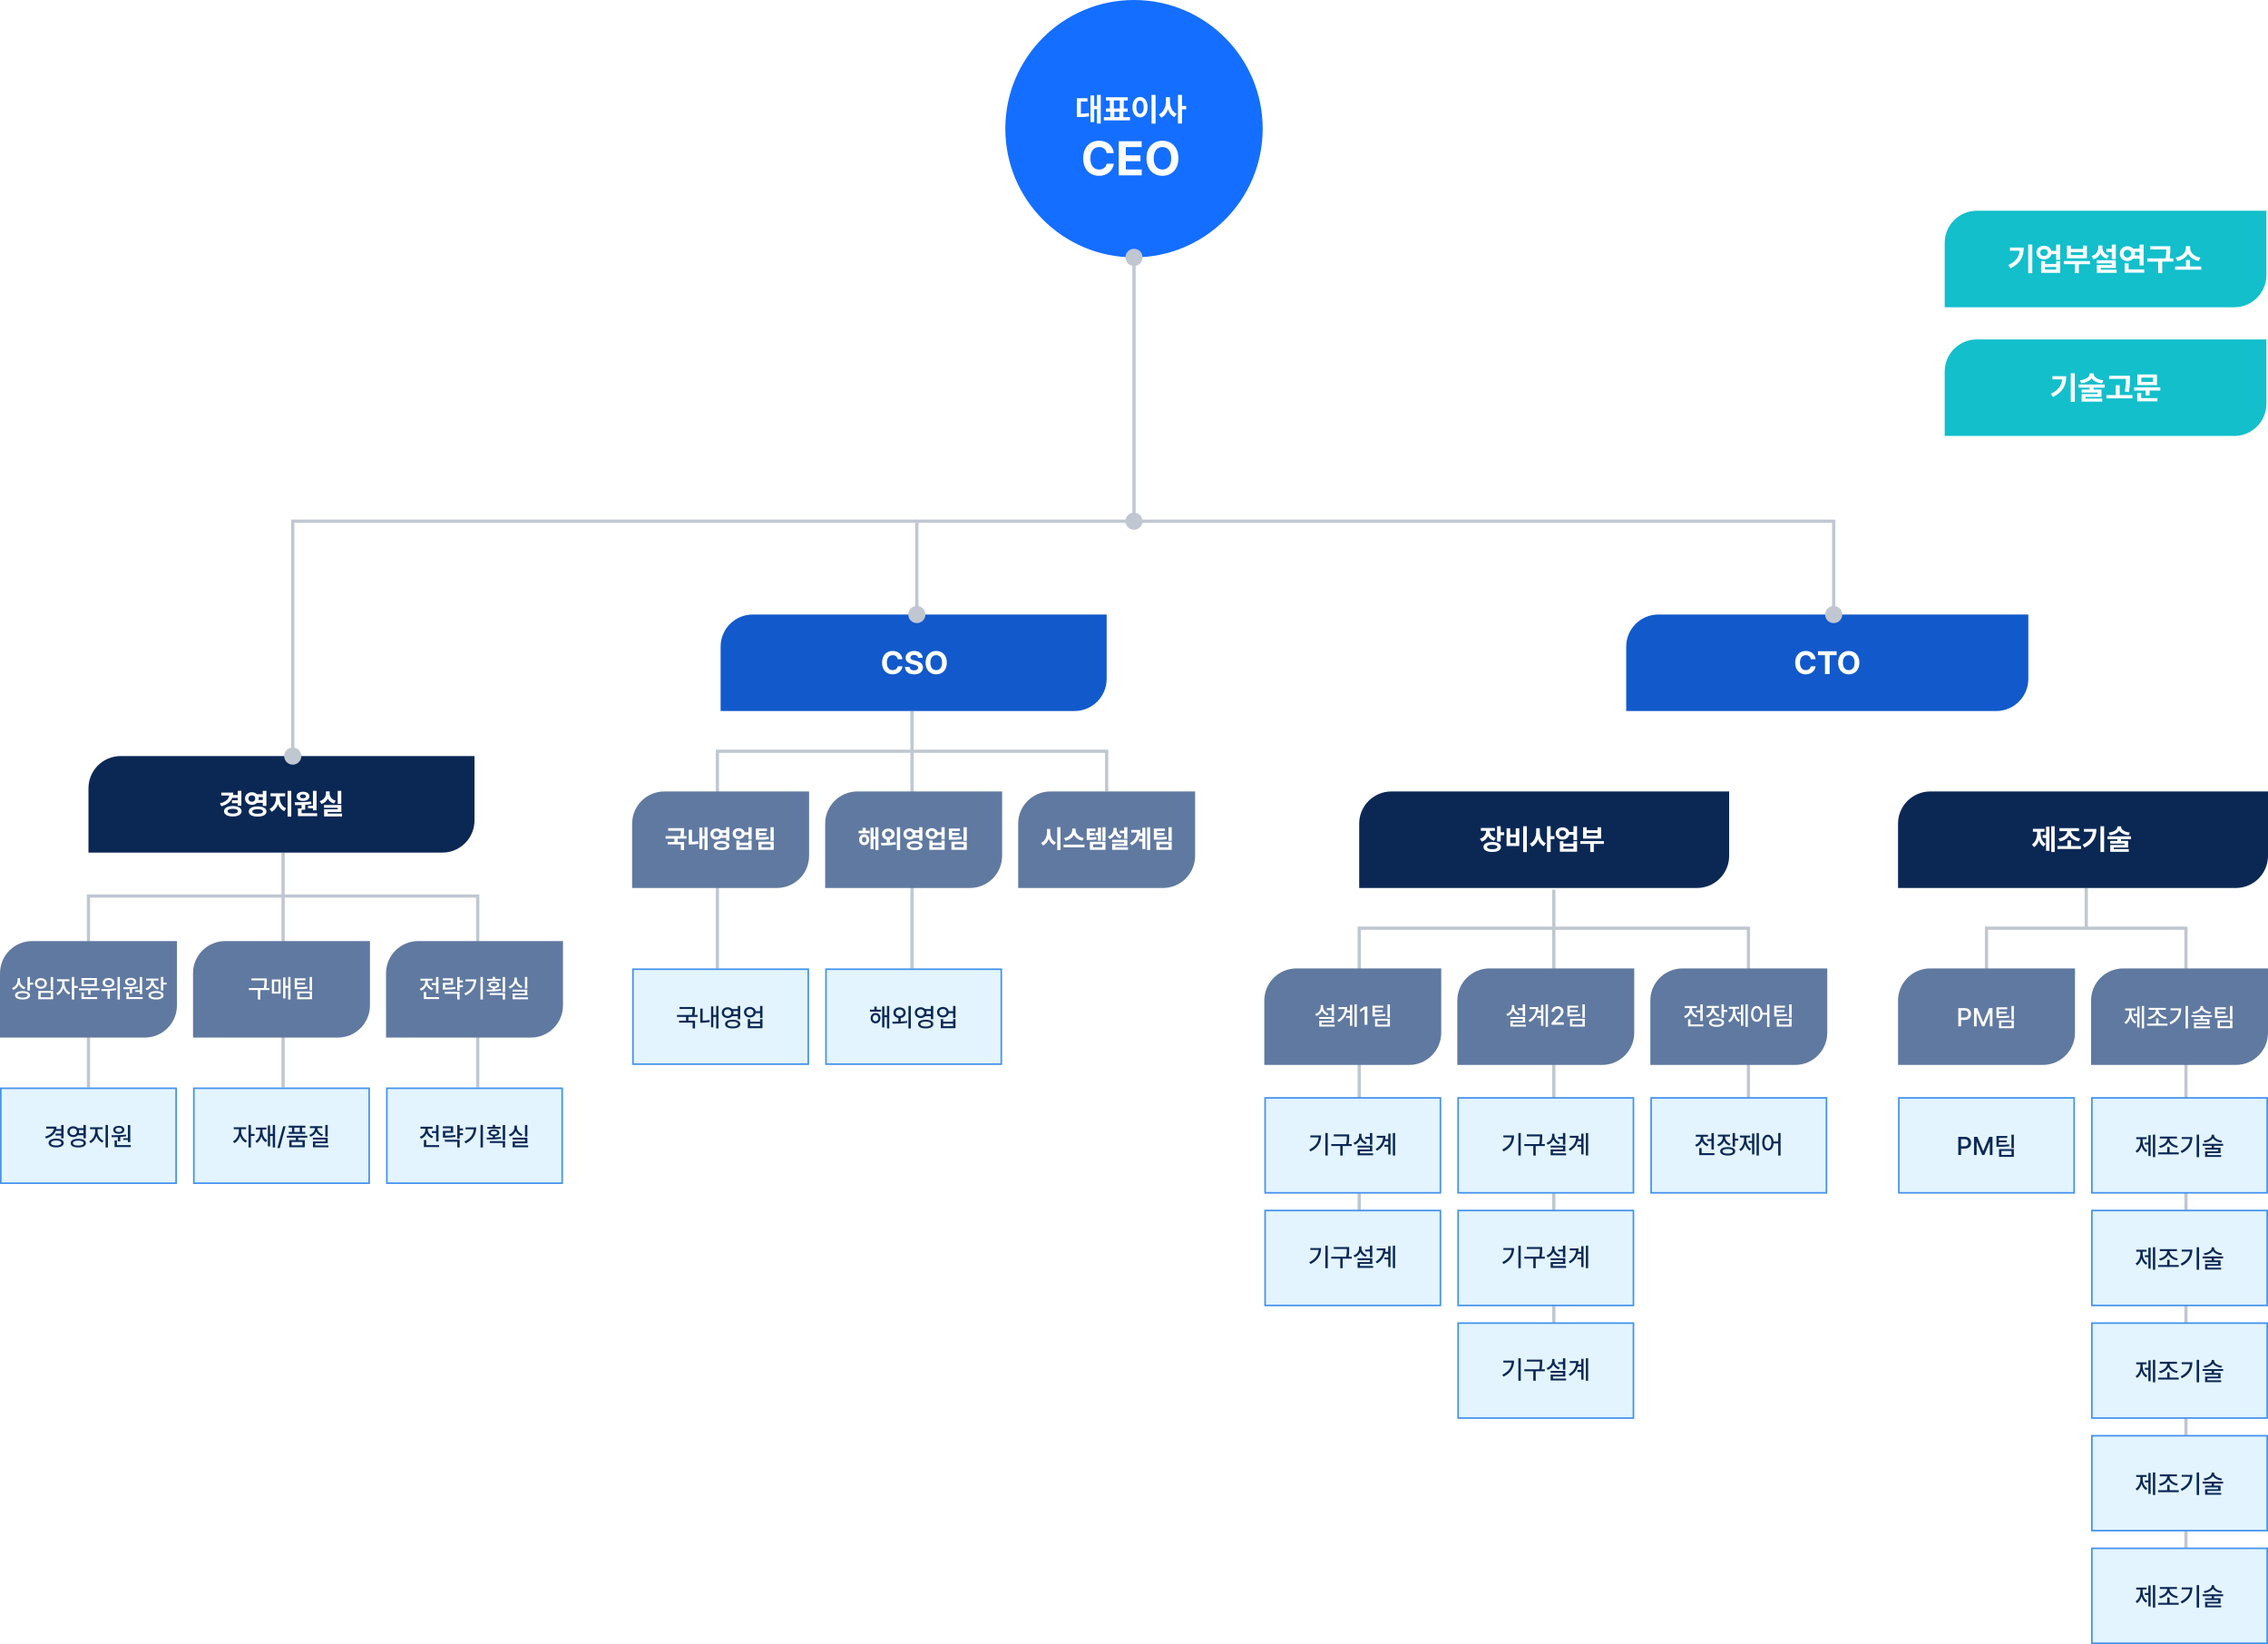 <svg width="1410" height="1022" viewBox="0 0 1410 1022" fill="none" xmlns="http://www.w3.org/2000/svg">
<rect x="0" y="0" width="1410" height="1022" fill="#333333" stroke="none"/>
<g clip-path="url(#clip0_45_12)">
<rect width="1410" height="1022" fill="white"/>
<path d="M681.993 137.816C681.679 135.778 680.117 134.54 677.98 134.54C675.116 134.54 673.222 136.73 673.222 140.6C673.222 144.568 675.143 146.66 677.962 146.66C680.045 146.66 681.616 145.511 681.993 143.535L685.854 143.553C685.423 146.947 682.568 150.044 677.899 150.044C672.98 150.044 669.352 146.588 669.352 140.6C669.352 134.602 673.042 131.155 677.899 131.155C682.137 131.155 685.333 133.588 685.854 137.816H681.993ZM688.517 149.793V131.406H700.853V134.566H692.333V139.019H700.215V142.171H692.333V146.633H700.889V149.793H688.517ZM720.652 140.6C720.652 146.597 716.935 150.044 712.06 150.044C707.167 150.044 703.477 146.579 703.477 140.6C703.477 134.602 707.167 131.155 712.06 131.155C716.935 131.155 720.652 134.602 720.652 140.6ZM707.347 140.6C707.347 144.523 709.223 146.66 712.06 146.66C714.906 146.66 716.783 144.523 716.783 140.6C716.783 136.676 714.906 134.54 712.06 134.54C709.223 134.54 707.347 136.676 707.347 140.6Z" fill="white"/>
<path d="M705 160C749.183 160 785 124.183 785 80C785 35.817 749.183 0 705 0C660.817 0 625 35.817 625 80C625 124.183 660.817 160 705 160Z" fill="#146EFF"/>
<path d="M684.321 59.012V76.802H681.966V67.88H680.253V75.932H677.967V59.323H680.253V65.884H681.966V59.012H684.321ZM669.459 72.769V61.077H676.095V63.08H671.959V70.684C673.678 70.656 675.205 70.559 676.917 70.249L677.104 72.279C674.935 72.7 673.043 72.762 670.702 72.769H669.459ZM702.504 72.832V74.827H686.247V72.832H690.28V69.454H687.593V67.445H689.976V62.445H687.517V60.442H701.15V62.445H698.643V67.445H701.067V69.454H698.387V72.832H702.504ZM692.462 67.445H696.184V62.445H692.462V67.445ZM692.78 72.832H695.887V69.454H692.78V72.832ZM718.407 59.012V76.844H715.887V59.012H718.407ZM704.05 66.595C704.043 62.728 706.032 60.269 708.753 60.269C711.439 60.269 713.428 62.728 713.435 66.595C713.428 70.504 711.439 72.949 708.753 72.949C706.032 72.949 704.043 70.504 704.05 66.595ZM706.46 66.595C706.446 69.254 707.372 70.691 708.753 70.691C710.106 70.691 711.025 69.254 711.025 66.595C711.025 63.964 710.106 62.521 708.753 62.521C707.372 62.521 706.446 63.964 706.46 66.595ZM727.357 63.046C727.343 66.229 728.704 69.441 731.556 70.822L730.05 72.804C728.151 71.865 726.86 70.111 726.121 67.97C725.347 70.269 723.973 72.148 721.956 73.149L720.43 71.126C723.434 69.745 724.857 66.347 724.864 63.046V60.387H727.357V63.046ZM732.343 76.802V59.012H734.836V65.87H737.461V67.977H734.836V76.802H732.343Z" fill="white"/>
<path d="M1209 151C1209 139.954 1217.95 131 1229 131H1409V171C1409 182.046 1400.05 191 1389 191H1209V151Z" fill="#12BFCB"/>
<path d="M1263.46 152.012V169.802H1260.94V152.012H1263.46ZM1248.59 164.768C1253.17 162.593 1255.2 159.789 1255.6 155.838H1249.54V153.884H1258.14C1258.13 159.271 1256.24 163.753 1249.89 166.75L1248.59 164.768ZM1270.77 152.779C1273.04 152.765 1274.86 154.07 1275.35 155.977H1278.31V152.012H1280.8V161.577H1278.31V157.959H1275.36C1274.89 159.913 1273.06 161.239 1270.77 161.239C1268.04 161.239 1266.03 159.464 1266.04 156.985C1266.03 154.547 1268.04 152.765 1270.77 152.779ZM1268.4 156.985C1268.4 158.311 1269.38 159.153 1270.77 159.153C1272.12 159.153 1273.09 158.311 1273.1 156.985C1273.09 155.659 1272.12 154.844 1270.77 154.851C1269.38 154.844 1268.4 155.659 1268.4 156.985ZM1268.94 169.602V162.358H1271.39V164.07H1278.31V162.358H1280.8V169.602H1268.94ZM1271.39 167.586H1278.31V165.983H1271.39V167.586ZM1299.34 162.275V164.229H1292.39V169.802H1289.93V164.229H1283.08V162.275H1299.34ZM1284.99 160.555V152.71H1287.45V154.754H1294.92V152.71H1297.41V160.555H1284.99ZM1287.45 158.566H1294.92V156.709H1287.45V158.566ZM1315.37 152.012V161.073H1312.88V156.646H1309.55V154.671H1312.88V152.012H1315.37ZM1300.24 159.229C1303.2 158.366 1304.51 156.191 1304.52 153.891V152.606H1307.05V153.891C1307.03 156.025 1308.27 158.076 1311.11 158.912L1309.8 160.831C1307.9 160.224 1306.57 159.036 1305.8 157.51C1305.02 159.215 1303.61 160.548 1301.54 161.204L1300.24 159.229ZM1303.55 163.725V161.798H1315.37V166.564H1306.02V167.641H1315.88V169.602H1303.57V164.74H1312.9V163.725H1303.55ZM1332.65 152.04V165.037H1330.17V160.825H1326.09C1325.24 161.729 1324.01 162.275 1322.63 162.275C1319.93 162.275 1317.88 160.327 1317.9 157.682C1317.88 155.01 1319.93 153.069 1322.63 153.069C1324.01 153.069 1325.24 153.615 1326.1 154.526H1330.17V152.04H1332.65ZM1320.26 157.682C1320.26 159.174 1321.24 160.065 1322.63 160.072C1323.94 160.065 1324.95 159.174 1324.96 157.682C1324.95 156.184 1323.94 155.286 1322.63 155.286C1321.24 155.286 1320.26 156.184 1320.26 157.682ZM1320.86 169.492V163.732H1323.34V167.482H1333.07V169.492H1320.86ZM1327.18 156.522C1327.28 156.888 1327.33 157.275 1327.33 157.682C1327.33 158.076 1327.28 158.463 1327.19 158.822H1330.17V156.522H1327.18ZM1349.27 153.062V154.657C1349.26 156.315 1349.26 158.131 1348.81 160.624H1351.17V162.634H1344.24V169.816H1341.73V162.634H1334.96V160.624H1346.29C1346.74 158.325 1346.78 156.584 1346.79 155.044H1336.82V153.062H1349.27ZM1368.5 165.68V167.675H1352.24V165.68H1359.05V161.66H1361.52V165.68H1368.5ZM1352.62 160.148C1356.66 159.526 1358.92 156.819 1358.94 154.305V153.041H1361.6V154.305C1361.59 156.847 1363.87 159.526 1367.95 160.148L1366.89 162.227C1363.76 161.653 1361.44 159.982 1360.27 157.765C1359.1 159.975 1356.79 161.667 1353.69 162.227L1352.62 160.148Z" fill="white"/>
<path d="M1209 231C1209 219.954 1217.95 211 1229 211H1409V251C1409 262.046 1400.05 271 1389 271H1209V231Z" fill="#12BFCB"/>
<path d="M1289.89 232.012V249.802H1287.37V232.012H1289.89ZM1275.02 244.768C1279.6 242.593 1281.63 239.789 1282.03 235.838H1275.97V233.884H1284.57C1284.56 239.271 1282.67 243.753 1276.32 246.75L1275.02 244.768ZM1301.64 232.496C1301.63 234.236 1303.68 235.977 1307.65 236.405L1306.83 238.269C1303.74 237.931 1301.47 236.764 1300.33 235.134C1299.19 236.764 1296.94 237.931 1293.88 238.269L1293.04 236.405C1297.03 235.977 1299.06 234.236 1299.07 232.496V232.116H1301.64V232.496ZM1292.25 240.97V239.015H1308.46V240.97H1301.57V242.144H1306.48V246.729H1296.58V247.8H1306.94V249.678H1294.13V244.975H1304.02V244.029H1294.12V242.144H1299.07V240.97H1292.25ZM1324.17 233.559V235.244C1324.17 237.468 1324.17 239.968 1323.46 243.753L1320.95 243.49C1321.62 240.127 1321.66 237.627 1321.67 235.541H1311.2V233.559H1324.17ZM1309.53 247.62V245.597H1315.33V239.485H1317.81V245.597H1325.75V247.62H1309.53ZM1343.05 240.804V242.793H1336.37V245.859H1333.9V242.793H1326.8V240.804H1343.05ZM1328.7 249.492V244.312H1331.19V247.482H1341.26V249.492H1328.7ZM1328.82 239.354V232.793H1340.97V239.354H1328.82ZM1331.26 237.413H1338.52V234.733H1331.26V237.413Z" fill="white"/>
<path d="M1011 402C1011 390.954 1019.95 382 1031 382H1261V422C1261 433.046 1252.05 442 1241 442H1011V402Z" fill="#1259CB"/>
<path d="M1125.77 409.787C1125.53 408.22 1124.33 407.267 1122.68 407.267C1120.48 407.267 1119.02 408.952 1119.02 411.928C1119.02 414.981 1120.5 416.59 1122.67 416.59C1124.27 416.59 1125.48 415.706 1125.77 414.186L1128.74 414.2C1128.41 416.811 1126.21 419.193 1122.62 419.193C1118.84 419.193 1116.05 416.535 1116.05 411.928C1116.05 407.315 1118.88 404.663 1122.62 404.663C1125.88 404.663 1128.34 406.535 1128.74 409.787H1125.77ZM1130.23 407.287V404.856H1141.81V407.287H1137.48V419H1134.57V407.287H1130.23ZM1155.96 411.928C1155.96 416.541 1153.1 419.193 1149.35 419.193C1145.58 419.193 1142.75 416.528 1142.75 411.928C1142.75 407.315 1145.58 404.663 1149.35 404.663C1153.1 404.663 1155.96 407.315 1155.96 411.928ZM1145.72 411.928C1145.72 414.946 1147.17 416.59 1149.35 416.59C1151.54 416.59 1152.98 414.946 1152.98 411.928C1152.98 408.91 1151.54 407.267 1149.35 407.267C1147.17 407.267 1145.72 408.91 1145.72 411.928Z" fill="white"/>
<path d="M176 530V557M176 676V557M176 557H297V676M176 557H55V676" stroke="#C0C7D1" stroke-width="2"/>
<rect x="0.5" y="676.5" width="109" height="59" fill="#E3F4FF"/>
<rect x="0.5" y="676.5" width="109" height="59" stroke="#4493ED"/>
<path d="M39.531 699.344V707.625H38.047V705.922H34.516V704.703H38.047V703H34.656C33.758 705.25 31.656 706.836 28.625 707.703L28.031 706.547C31.344 705.594 33.281 703.82 33.547 701.562H28.75V700.344H35.156C35.156 700.859 35.102 701.359 35.016 701.828H38.047V699.344H39.531ZM34.922 707.781C37.75 707.781 39.609 708.812 39.625 710.516C39.609 712.219 37.75 713.266 34.922 713.266C32.047 713.266 30.203 712.219 30.203 710.516C30.203 708.812 32.047 707.781 34.922 707.781ZM34.922 708.953C32.922 708.953 31.672 709.516 31.672 710.516C31.672 711.5 32.922 712.078 34.922 712.078C36.891 712.078 38.125 711.5 38.141 710.516C38.125 709.516 36.891 708.953 34.922 708.953ZM45.562 700.141C46.727 700.133 47.719 700.57 48.375 701.297H51.875V699.328H53.359V707.594H51.875V705.703H48.359C47.711 706.422 46.719 706.852 45.562 706.844C43.453 706.859 41.891 705.453 41.891 703.5C41.891 701.531 43.453 700.125 45.562 700.141ZM45.562 701.422C44.25 701.406 43.312 702.25 43.312 703.5C43.312 704.719 44.25 705.594 45.562 705.578C46.844 705.594 47.781 704.719 47.781 703.5C47.781 702.25 46.844 701.406 45.562 701.422ZM48.672 707.906C51.578 707.906 53.406 708.891 53.406 710.609C53.406 712.312 51.578 713.312 48.672 713.297C45.75 713.312 43.922 712.312 43.938 710.609C43.922 708.891 45.75 707.906 48.672 707.906ZM48.672 709.047C46.625 709.047 45.375 709.609 45.391 710.609C45.375 711.578 46.625 712.125 48.672 712.125C50.734 712.125 51.953 711.578 51.953 710.609C51.953 709.609 50.734 709.047 48.672 709.047ZM49.047 702.484C49.148 702.797 49.203 703.141 49.203 703.5C49.203 703.844 49.148 704.18 49.062 704.484H51.875V702.484H49.047ZM60.672 703.453C60.672 705.797 62.203 708.219 64.359 709.141L63.547 710.297C61.898 709.57 60.586 708.031 59.938 706.156C59.289 708.156 57.969 709.859 56.344 710.656L55.484 709.484C57.594 708.5 59.156 705.859 59.172 703.453V701.969H55.969V700.734H63.859V701.969H60.672V703.453ZM67.109 699.328V713.328H65.625V699.328H67.109ZM80.984 699.344V709.953H79.5V708.609H76.688V707.562H79.5V699.344H80.984ZM81.328 711.828V713.031H71.219V708.922H72.688V711.828H81.328ZM69.281 705.734C71.875 705.719 75.359 705.688 78.344 705.312L78.438 706.375C77.242 706.57 75.984 706.703 74.75 706.781V709.516H73.266V706.859C71.906 706.922 70.602 706.93 69.469 706.922L69.281 705.734ZM73.859 699.875C75.906 699.875 77.328 700.859 77.328 702.344C77.328 703.828 75.906 704.781 73.859 704.781C71.781 704.781 70.375 703.828 70.375 702.344C70.375 700.859 71.781 699.875 73.859 699.875ZM73.859 700.984C72.609 700.969 71.766 701.5 71.781 702.344C71.766 703.172 72.609 703.688 73.859 703.688C75.062 703.688 75.906 703.172 75.922 702.344C75.906 701.5 75.062 700.969 73.859 700.984Z" fill="#0B2855"/>
<rect x="120.5" y="676.5" width="109" height="59" fill="#E3F4FF"/>
<rect x="120.5" y="676.5" width="109" height="59" stroke="#4493ED"/>
<path d="M149.961 703.453C149.961 705.672 151.414 708.141 153.539 709.141L152.695 710.297C151.125 709.539 149.883 707.961 149.258 706.125C148.609 708.133 147.297 709.859 145.695 710.656L144.82 709.484C146.945 708.469 148.492 705.828 148.492 703.453V701.969H145.336V700.734H153.008V701.969H149.961V703.453ZM155.992 699.328V704.875H158.242V706.125H155.992V713.328H154.508V699.328H155.992ZM171.008 699.328V713.328H169.586V706.141H167.914V712.641H166.508V699.594H167.914V704.891H169.586V699.328H171.008ZM163.164 703.031C163.164 705.547 164.117 707.828 166.148 708.875L165.273 710.016C163.898 709.273 162.977 707.969 162.477 706.344C162 708.188 161.07 709.656 159.648 710.5L158.727 709.375C160.773 708.219 161.727 705.812 161.727 703.031V702.125H159.102V700.922H165.602V702.125H163.164V703.031ZM177.555 700.156L173.914 713.703H172.43L176.07 700.156H177.555ZM191.055 706.031V707.219H185.398V708.719H189.492V713.156H179.82V708.719H183.93V707.219H178.289V706.031H191.055ZM189.852 699.766V700.969H187.82V703.641H189.789V704.844H179.523V703.641H181.508V700.969H179.461V699.766H189.852ZM181.289 709.891V711.953H188.055V709.891H181.289ZM182.977 703.641H186.336V700.969H182.977V703.641ZM203.711 699.328V706.562H202.242V699.328H203.711ZM203.727 707.203V710.672H196.008V712.031H204.195V713.188H194.57V709.594H202.258V708.344H194.523V707.203H203.727ZM197.305 701.281C197.305 702.984 198.648 704.562 200.82 705.188L200.102 706.328C198.453 705.836 197.211 704.781 196.586 703.438C195.961 704.922 194.688 706.086 192.961 706.625L192.273 705.453C194.445 704.781 195.789 703.094 195.805 701.281H192.664V700.078H200.383V701.281H197.305Z" fill="#0B2855"/>
<rect x="240.5" y="676.5" width="109" height="59" fill="#E3F4FF"/>
<rect x="240.5" y="676.5" width="109" height="59" stroke="#4493ED"/>
<path d="M272.617 699.344V709.594H271.133V704.328H268.461V703.125H271.133V699.344H272.617ZM272.992 711.828V713.031H263.523V708.672H265.008V711.828H272.992ZM265.961 702.172C265.961 703.922 267.227 705.672 269.336 706.375L268.57 707.562C267 707.008 265.836 705.883 265.227 704.5C264.617 706.039 263.391 707.281 261.727 707.875L260.961 706.672C263.117 705.938 264.445 704.094 264.445 702.172V701.625H261.414V700.406H268.961V701.625H265.961V702.172ZM287.805 701.469V702.688H285.773V704.422H287.805V705.656H285.773V707.844H284.289V699.344H285.773V701.469H287.805ZM281.711 700.156V704.156H276.836V705.953C279.266 705.945 280.984 705.859 283.023 705.516L283.18 706.719C281.008 707.094 279.164 707.172 276.477 707.172H275.352V703H280.258V701.359H275.336V700.156H281.711ZM285.773 708.547V713.312H284.289V709.75H276.523V708.547H285.773ZM300.242 699.328V713.328H298.742V699.328H300.242ZM296.07 700.828C296.07 704.922 294.32 708.484 289.523 710.781L288.742 709.578C292.469 707.805 294.281 705.281 294.57 702.016H289.414V700.828H296.07ZM311.227 700.531V701.641H302.945V700.531H306.336V699.234H307.82V700.531H311.227ZM307.086 702.109C309.117 702.094 310.492 702.906 310.492 704.203C310.492 705.32 309.445 706.07 307.82 706.234V707.078C309.062 707.016 310.312 706.922 311.477 706.766L311.586 707.797C308.555 708.297 305.211 708.344 302.695 708.344L302.492 707.188C303.641 707.188 304.969 707.18 306.336 707.141V706.234C304.711 706.07 303.68 705.32 303.695 704.203C303.68 702.906 305.039 702.094 307.086 702.109ZM307.086 703.125C305.883 703.109 305.102 703.516 305.102 704.203C305.102 704.844 305.883 705.25 307.086 705.25C308.273 705.25 309.07 704.844 309.07 704.203C309.07 703.516 308.273 703.109 307.086 703.125ZM314.039 699.359V708.734H312.555V699.359H314.039ZM314.039 709.359V713.328H312.555V710.516H304.508V709.359H314.039ZM327.852 699.328V706.531H326.383V699.328H327.852ZM327.867 707.203V710.703H320.148V712H328.336V713.188H318.711V709.578H326.398V708.375H318.664V707.203H327.867ZM321.352 700.781C321.336 702.656 322.695 704.359 324.836 705.031L324.102 706.188C322.469 705.656 321.242 704.547 320.617 703.125C319.977 704.656 318.727 705.875 317.055 706.453L316.305 705.281C318.492 704.547 319.836 702.719 319.836 700.781V699.703H321.352V700.781Z" fill="#0B2855"/>
<path d="M0 605C0 593.954 8.954 585 20 585H110V625C110 636.046 101.046 645 90 645H0V605Z" fill="#6079A0"/>
<path d="M12.403 609.562C12.403 611.406 13.685 613.109 15.778 613.797L14.981 614.969C13.45 614.43 12.302 613.336 11.7 611.953C11.083 613.523 9.896 614.75 8.263 615.359L7.466 614.172C9.653 613.391 10.919 611.531 10.935 609.438V608.062H12.403V609.562ZM18.575 607.328V610.844H20.606V612.094H18.575V615.781H17.091V607.328H18.575ZM14.06 616.109C16.935 616.109 18.7 617.062 18.7 618.703C18.7 620.359 16.935 621.312 14.06 621.297C11.153 621.312 9.356 620.359 9.356 618.703C9.356 617.062 11.153 616.109 14.06 616.109ZM14.06 617.281C12.028 617.281 10.825 617.812 10.841 618.703C10.825 619.625 12.028 620.125 14.06 620.141C16.075 620.125 17.247 619.625 17.247 618.703C17.247 617.812 16.075 617.281 14.06 617.281ZM33.013 607.344V615.312H31.528V607.344H33.013ZM33.013 616.016V621.156H23.81V616.016H33.013ZM25.278 617.203V619.953H31.56V617.203H25.278ZM25.419 608.047C27.56 608.047 29.138 609.391 29.138 611.359C29.138 613.281 27.56 614.641 25.419 614.641C23.278 614.641 21.685 613.281 21.685 611.359C21.685 609.391 23.278 608.047 25.419 608.047ZM25.419 609.297C24.091 609.297 23.138 610.109 23.138 611.359C23.138 612.562 24.091 613.391 25.419 613.391C26.731 613.391 27.685 612.562 27.685 611.359C27.685 610.109 26.731 609.297 25.419 609.297ZM40.106 611.453C40.106 613.672 41.56 616.141 43.685 617.141L42.841 618.297C41.27 617.539 40.028 615.961 39.403 614.125C38.755 616.133 37.442 617.859 35.841 618.656L34.966 617.484C37.091 616.469 38.638 613.828 38.638 611.453V609.969H35.481V608.734H43.153V609.969H40.106V611.453ZM46.138 607.328V612.875H48.388V614.125H46.138V621.328H44.653V607.328H46.138ZM61.856 614.406V615.609H56.294V618.328H54.825V615.609H49.044V614.406H61.856ZM60.2 607.984V612.953H50.685V607.984H60.2ZM52.138 609.156V611.781H58.731V609.156H52.138ZM60.435 619.828V621.031H50.638V617H52.122V619.828H60.435ZM67.481 607.969C69.591 607.969 71.122 609.141 71.122 610.875C71.122 612.594 69.591 613.781 67.481 613.766C65.372 613.781 63.872 612.594 63.872 610.875C63.872 609.141 65.372 607.969 67.481 607.969ZM67.481 609.172C66.216 609.172 65.294 609.844 65.31 610.875C65.294 611.891 66.216 612.562 67.481 612.547C68.778 612.562 69.7 611.891 69.7 610.875C69.7 609.844 68.778 609.172 67.481 609.172ZM74.528 607.344V621.328H73.06V607.344H74.528ZM62.872 614.859C65.45 614.859 69.028 614.797 72.091 614.344L72.2 615.453C70.927 615.695 69.599 615.844 68.31 615.938V620.891H66.825V616.016C65.466 616.078 64.185 616.086 63.075 616.094L62.872 614.859ZM88.356 607.344V617.953H86.872V616.609H84.06V615.562H86.872V607.344H88.356ZM88.7 619.828V621.031H78.591V616.922H80.06V619.828H88.7ZM76.653 613.734C79.247 613.719 82.731 613.688 85.716 613.312L85.81 614.375C84.614 614.57 83.356 614.703 82.122 614.781V617.516H80.638V614.859C79.278 614.922 77.974 614.93 76.841 614.922L76.653 613.734ZM81.231 607.875C83.278 607.875 84.7 608.859 84.7 610.344C84.7 611.828 83.278 612.781 81.231 612.781C79.153 612.781 77.747 611.828 77.747 610.344C77.747 608.859 79.153 607.875 81.231 607.875ZM81.231 608.984C79.981 608.969 79.138 609.5 79.153 610.344C79.138 611.172 79.981 611.688 81.231 611.688C82.435 611.688 83.278 611.172 83.294 610.344C83.278 609.5 82.435 608.969 81.231 608.984ZM95.435 609.906C95.435 611.688 96.669 613.312 98.794 613.984L98.091 615.141C96.497 614.633 95.333 613.578 94.716 612.25C94.106 613.781 92.88 614.992 91.2 615.578L90.435 614.391C92.622 613.672 93.935 611.859 93.95 609.922V609.531H90.872V608.328H98.45V609.531H95.435V609.906ZM101.544 607.328V610.797H103.575V612.016H101.544V615.734H100.06V607.328H101.544ZM97.028 616.078C99.919 616.078 101.669 617.031 101.669 618.672C101.669 620.328 99.919 621.312 97.028 621.297C94.106 621.312 92.325 620.328 92.325 618.672C92.325 617.031 94.106 616.078 97.028 616.078ZM97.028 617.25C94.997 617.25 93.794 617.766 93.81 618.672C93.794 619.609 94.997 620.125 97.028 620.125C99.044 620.125 100.216 619.609 100.216 618.672C100.216 617.766 99.044 617.25 97.028 617.25Z" fill="white"/>
<path d="M120 605C120 593.954 128.954 585 140 585H230V625C230 636.046 221.046 645 210 645H120V605Z" fill="#6079A0"/>
<path d="M165.872 608.203V609.438C165.872 610.766 165.872 612.203 165.481 614.203H167.497V615.422H161.825V621.344H160.325V615.422H154.731V614.203H163.981C164.403 612.211 164.403 610.742 164.403 609.438V609.422H156.294V608.203H165.872ZM180.606 607.328V621.328H179.185V614.031H177.45V620.641H176.044V607.594H177.45V612.812H179.185V607.328H180.606ZM174.466 608.906V617.641H169.028V608.906H174.466ZM170.435 610.078V616.453H173.075V610.078H170.435ZM189.919 608.156V609.375H184.685V610.906H189.528V612.062H184.685V613.688C187.489 613.688 189.122 613.641 191.013 613.312L191.169 614.5C189.138 614.844 187.403 614.891 184.341 614.875H183.185V608.156H189.919ZM193.997 607.344V615.672H192.513V607.344H193.997ZM193.997 616.328V621.156H184.794V616.328H193.997ZM186.263 617.484V619.953H192.544V617.484H186.263Z" fill="white"/>
<path d="M240 605C240 593.954 248.954 585 260 585H350V625C350 636.046 341.046 645 330 645H240V605Z" fill="#6079A0"/>
<path d="M272.575 607.344V617.594H271.091V612.328H268.419V611.125H271.091V607.344H272.575ZM272.95 619.828V621.031H263.481V616.672H264.966V619.828H272.95ZM265.919 610.172C265.919 611.922 267.185 613.672 269.294 614.375L268.528 615.562C266.958 615.008 265.794 613.883 265.185 612.5C264.575 614.039 263.349 615.281 261.685 615.875L260.919 614.672C263.075 613.938 264.403 612.094 264.403 610.172V609.625H261.372V608.406H268.919V609.625H265.919V610.172ZM287.763 609.469V610.688H285.731V612.422H287.763V613.656H285.731V615.844H284.247V607.344H285.731V609.469H287.763ZM281.669 608.156V612.156H276.794V613.953C279.224 613.945 280.942 613.859 282.981 613.516L283.138 614.719C280.966 615.094 279.122 615.172 276.435 615.172H275.31V611H280.216V609.359H275.294V608.156H281.669ZM285.731 616.547V621.312H284.247V617.75H276.481V616.547H285.731ZM300.2 607.328V621.328H298.7V607.328H300.2ZM296.028 608.828C296.028 612.922 294.278 616.484 289.481 618.781L288.7 617.578C292.427 615.805 294.239 613.281 294.528 610.016H289.372V608.828H296.028ZM311.185 608.531V609.641H302.903V608.531H306.294V607.234H307.778V608.531H311.185ZM307.044 610.109C309.075 610.094 310.45 610.906 310.45 612.203C310.45 613.32 309.403 614.07 307.778 614.234V615.078C309.021 615.016 310.271 614.922 311.435 614.766L311.544 615.797C308.513 616.297 305.169 616.344 302.653 616.344L302.45 615.188C303.599 615.188 304.927 615.18 306.294 615.141V614.234C304.669 614.07 303.638 613.32 303.653 612.203C303.638 610.906 304.997 610.094 307.044 610.109ZM307.044 611.125C305.841 611.109 305.06 611.516 305.06 612.203C305.06 612.844 305.841 613.25 307.044 613.25C308.231 613.25 309.028 612.844 309.028 612.203C309.028 611.516 308.231 611.109 307.044 611.125ZM313.997 607.359V616.734H312.513V607.359H313.997ZM313.997 617.359V621.328H312.513V618.516H304.466V617.359H313.997ZM327.81 607.328V614.531H326.341V607.328H327.81ZM327.825 615.203V618.703H320.106V620H328.294V621.188H318.669V617.578H326.356V616.375H318.622V615.203H327.825ZM321.31 608.781C321.294 610.656 322.653 612.359 324.794 613.031L324.06 614.188C322.427 613.656 321.2 612.547 320.575 611.125C319.935 612.656 318.685 613.875 317.013 614.453L316.263 613.281C318.45 612.547 319.794 610.719 319.794 608.781V607.703H321.31V608.781Z" fill="white"/>
<path d="M55 490C55 478.954 63.954 470 75 470H295V510C295 521.046 286.046 530 275 530H55V490Z" fill="#0B2855"/>
<path d="M150.068 491.636V500.86H147.831V499.287H144.238V497.485H147.831V495.968H144.387C143.393 498.498 141.118 500.238 137.6 501.195L136.724 499.43C140.403 498.467 142.206 496.702 142.529 494.508H137.581V492.705H144.965C144.965 493.221 144.928 493.718 144.86 494.197H147.831V491.636H150.068ZM139.266 504.285C139.26 502.296 141.454 501.052 144.735 501.046C147.98 501.052 150.174 502.296 150.186 504.285C150.174 506.286 147.98 507.548 144.735 507.548C141.454 507.548 139.26 506.286 139.266 504.285ZM141.51 504.285C141.503 505.267 142.709 505.77 144.735 505.77C146.724 505.77 147.93 505.267 147.936 504.285C147.93 503.296 146.724 502.787 144.735 502.793C142.709 502.787 141.503 503.296 141.51 504.285ZM156.6 492.481C157.874 492.475 158.993 492.948 159.764 493.731H163.387V491.611H165.625V500.997H163.387V499.082H159.733C158.968 499.853 157.862 500.313 156.6 500.307C154.176 500.313 152.33 498.66 152.343 496.397C152.33 494.116 154.176 492.475 156.6 492.481ZM154.468 496.397C154.468 497.628 155.351 498.417 156.6 498.411C157.812 498.417 158.689 497.628 158.701 496.397C158.689 495.129 157.812 494.39 156.6 494.402C155.351 494.39 154.468 495.129 154.468 496.397ZM154.661 504.471C154.655 502.482 156.774 501.314 160.155 501.32C163.537 501.314 165.662 502.482 165.668 504.471C165.662 506.454 163.537 507.622 160.155 507.616C156.774 507.622 154.655 506.454 154.661 504.471ZM156.861 504.471C156.849 505.403 158.036 505.876 160.155 505.869C162.318 505.876 163.468 505.403 163.474 504.471C163.468 503.514 162.318 503.035 160.155 503.035C158.036 503.035 156.849 503.514 156.861 504.471ZM160.727 497.292H163.387V495.508H160.733C160.796 495.794 160.833 496.086 160.833 496.397C160.833 496.708 160.796 497.006 160.727 497.292ZM173.891 495.974C173.891 498.566 175.227 501.332 177.906 502.445L176.7 504.204C174.811 503.408 173.512 501.817 172.791 499.878C172.07 501.985 170.746 503.738 168.856 504.602L167.582 502.843C170.23 501.655 171.604 498.691 171.61 495.974V494.992H168.21V493.159H177.241V494.992H173.891V495.974ZM178.82 507.622V491.611H181.088V507.622H178.82ZM196.807 491.636V503.725H194.557V502.445H191.499V500.916H194.557V491.636H196.807ZM183.189 498.728C186.128 498.703 190.081 498.666 193.463 498.237L193.593 499.847C192.331 500.058 191.02 500.201 189.727 500.3V503.34H187.477V505.534H197.161V507.343H185.233V502.563H187.477V500.431C186.041 500.487 184.674 500.499 183.456 500.499L183.189 498.728ZM184.376 495.048C184.376 493.345 186.023 492.171 188.397 492.177C190.728 492.171 192.387 493.345 192.394 495.048C192.387 496.764 190.728 497.87 188.397 497.87C186.023 497.87 184.376 496.764 184.376 495.048ZM186.501 495.048C186.495 495.825 187.26 496.248 188.397 496.248C189.479 496.248 190.256 495.825 190.262 495.048C190.256 494.253 189.479 493.818 188.397 493.818C187.26 493.818 186.495 494.253 186.501 495.048ZM212.177 491.611V499.716H209.952V491.611H212.177ZM198.739 498.007C201.412 497.205 202.605 495.185 202.611 493.196V491.972H204.936V493.196C204.923 495.142 206.092 497.006 208.715 497.758L207.615 499.486C205.781 498.952 204.513 497.833 203.792 496.41C203.065 497.963 201.753 499.194 199.852 499.76L198.739 498.007ZM201.468 502.153V500.419H212.202V504.744H203.693V505.745H212.637V507.51H201.505V503.091H209.964V502.153H201.468Z" fill="white"/>
<path d="M567 442V467M567 602V467M567 467H688V492M567 467H446V602" stroke="#C0C7D1" stroke-width="2"/>
<path d="M448 402C448 390.954 456.954 382 468 382H688V422C688 433.046 679.046 442 668 442H448V402Z" fill="#1259CB"/>
<path d="M558.085 409.787C557.843 408.22 556.641 407.267 554.998 407.267C552.795 407.267 551.337 408.952 551.337 411.928C551.337 414.981 552.815 416.59 554.984 416.59C556.586 416.59 557.795 415.706 558.085 414.186L561.054 414.2C560.723 416.811 558.527 419.193 554.936 419.193C551.151 419.193 548.361 416.535 548.361 411.928C548.361 407.315 551.199 404.663 554.936 404.663C558.195 404.663 560.654 406.535 561.054 409.787H558.085ZM570.769 408.903C570.658 407.778 569.767 407.122 568.331 407.122C566.846 407.122 566.017 407.805 566.017 408.738C565.997 409.773 567.053 410.229 568.276 410.512L569.553 410.823C571.97 411.369 573.773 412.605 573.787 414.967C573.773 417.55 571.756 419.2 568.31 419.2C564.899 419.2 562.716 417.619 562.633 414.594H565.486C565.582 416.017 566.715 416.728 568.276 416.728C569.816 416.728 570.81 416.017 570.817 414.953C570.81 413.993 569.94 413.544 568.4 413.164L566.853 412.785C564.47 412.204 562.999 411.017 563.006 408.931C562.992 406.369 565.265 404.663 568.352 404.663C571.487 404.663 573.552 406.396 573.593 408.903H570.769ZM588.643 411.928C588.643 416.541 585.783 419.193 582.033 419.193C578.27 419.193 575.431 416.528 575.431 411.928C575.431 407.315 578.27 404.663 582.033 404.663C585.783 404.663 588.643 407.315 588.643 411.928ZM578.408 411.928C578.408 414.946 579.851 416.59 582.033 416.59C584.223 416.59 585.666 414.946 585.666 411.928C585.666 408.91 584.223 407.267 582.033 407.267C579.851 407.267 578.408 408.91 578.408 411.928Z" fill="white"/>
<path d="M393 512C393 500.954 401.954 492 413 492H503V532C503 543.046 494.046 552 483 552H393V512Z" fill="#6079A0"/>
<path d="M425.283 514.834V515.956C425.283 517.006 425.283 518.21 424.99 519.74H426.819V521.337H421.288V523.376H425.288V528.442H423.288V524.939H415.117V523.376H419.288V521.337H413.813V519.74H422.984C423.244 518.403 423.283 517.365 423.288 516.425H415.404V514.834H425.283ZM439.901 514.21V528.442H437.984V521.326H436.652V527.746H434.785V514.459H436.652V519.713H437.984V514.21H439.901ZM428.21 524.967V515.79H430.21V523.227C431.354 523.193 432.608 523.094 433.978 522.829L434.177 524.547C432.282 524.878 430.652 524.972 429.177 524.967H428.21ZM445.431 514.983C446.563 514.978 447.558 515.398 448.243 516.094H451.464V514.21H453.453V522.552H451.464V520.851H448.215C447.536 521.536 446.552 521.945 445.431 521.939C443.276 521.945 441.635 520.475 441.646 518.464C441.635 516.436 443.276 514.978 445.431 514.983ZM443.536 518.464C443.536 519.558 444.32 520.26 445.431 520.254C446.508 520.26 447.287 519.558 447.298 518.464C447.287 517.337 446.508 516.68 445.431 516.691C444.32 516.68 443.536 517.337 443.536 518.464ZM443.707 525.641C443.701 523.873 445.585 522.834 448.591 522.84C451.596 522.834 453.486 523.873 453.491 525.641C453.486 527.403 451.596 528.442 448.591 528.436C445.585 528.442 443.701 527.403 443.707 525.641ZM445.663 525.641C445.652 526.47 446.707 526.89 448.591 526.884C450.514 526.89 451.536 526.47 451.541 525.641C451.536 524.79 450.514 524.365 448.591 524.365C446.707 524.365 445.652 524.79 445.663 525.641ZM449.099 519.26H451.464V517.674H449.105C449.16 517.928 449.193 518.188 449.193 518.464C449.193 518.74 449.16 519.006 449.099 519.26ZM459.259 514.823C461.076 514.812 462.53 515.856 462.922 517.381H465.292V514.21H467.281V521.862H465.292V518.967H462.927C462.557 520.53 461.093 521.591 459.259 521.591C457.071 521.591 455.463 520.171 455.474 518.188C455.463 516.238 457.071 514.812 459.259 514.823ZM457.364 518.188C457.364 519.249 458.148 519.923 459.259 519.923C460.342 519.923 461.115 519.249 461.126 518.188C461.115 517.127 460.342 516.475 459.259 516.481C458.148 516.475 457.364 517.127 457.364 518.188ZM457.795 528.282V522.486H459.756V523.856H465.292V522.486H467.281V528.282H457.795ZM459.756 526.669H465.292V525.387H459.756V526.669ZM476.794 515.028V516.624H471.91V517.735H476.38V519.271H471.91V520.436C474.407 520.431 475.999 520.392 477.794 520.088L477.993 521.641C475.971 521.989 474.164 522.022 471.131 522.011H469.899V515.028H476.794ZM471.496 528.282V523.254H481.026V528.282H471.496ZM473.463 526.685H479.07V524.801H473.463V526.685ZM479.026 522.674V514.232H481.026V522.674H479.026Z" fill="white"/>
<path d="M513 512C513 500.954 521.954 492 533 492H623V532C623 543.046 614.046 552 603 552H513V512Z" fill="#6079A0"/>
<path d="M540.669 517.969H533.794V516.391H536.263V514.609H538.231V516.391H540.669V517.969ZM537.263 518.609C537.862 518.609 538.396 518.755 538.864 519.047C539.338 519.333 539.708 519.732 539.974 520.242C540.244 520.753 540.382 521.333 540.388 521.984C540.382 522.635 540.244 523.219 539.974 523.734C539.708 524.25 539.338 524.654 538.864 524.945C538.396 525.232 537.862 525.375 537.263 525.375C536.664 525.375 536.125 525.232 535.646 524.945C535.172 524.654 534.799 524.25 534.528 523.734C534.257 523.219 534.122 522.635 534.122 521.984C534.122 521.339 534.257 520.76 534.528 520.25C534.799 519.734 535.172 519.333 535.646 519.047C536.125 518.755 536.664 518.609 537.263 518.609ZM537.263 520.266C536.841 520.266 536.502 520.419 536.247 520.727C535.997 521.034 535.872 521.453 535.872 521.984C535.872 522.516 535.997 522.932 536.247 523.234C536.502 523.536 536.841 523.688 537.263 523.688C537.669 523.688 537.997 523.536 538.247 523.234C538.502 522.932 538.632 522.516 538.638 521.984C538.632 521.453 538.502 521.034 538.247 520.727C537.997 520.419 537.669 520.266 537.263 520.266ZM546.106 528.438H544.216V521.594H543.06V527.828H541.2V514.5H543.06V520H544.216V514.219H546.106V528.438ZM552.247 515.062C552.992 515.062 553.664 515.211 554.263 515.508C554.862 515.805 555.33 516.219 555.669 516.75C556.013 517.276 556.185 517.875 556.185 518.547C556.185 519.115 556.06 519.635 555.81 520.109C555.565 520.578 555.218 520.971 554.771 521.289C554.323 521.602 553.81 521.818 553.231 521.938V523.844C554.471 523.781 555.659 523.672 556.794 523.516L556.95 524.953C555.554 525.214 554.13 525.383 552.677 525.461C551.224 525.539 549.643 525.578 547.935 525.578L547.7 523.969C548.997 523.969 550.179 523.956 551.247 523.93V521.93C550.669 521.81 550.156 521.594 549.708 521.281C549.265 520.964 548.919 520.57 548.669 520.102C548.419 519.633 548.294 519.115 548.294 518.547C548.294 517.875 548.466 517.276 548.81 516.75C549.153 516.219 549.625 515.805 550.224 515.508C550.828 515.211 551.502 515.062 552.247 515.062ZM552.247 516.766C551.867 516.766 551.526 516.836 551.224 516.977C550.927 517.117 550.692 517.323 550.521 517.594C550.354 517.859 550.273 518.177 550.278 518.547C550.273 518.906 550.354 519.221 550.521 519.492C550.692 519.763 550.929 519.971 551.231 520.117C551.534 520.258 551.872 520.328 552.247 520.328C552.627 520.328 552.968 520.258 553.271 520.117C553.573 519.971 553.81 519.766 553.981 519.5C554.153 519.229 554.242 518.911 554.247 518.547C554.242 518.177 554.151 517.859 553.974 517.594C553.802 517.323 553.565 517.117 553.263 516.977C552.966 516.836 552.627 516.766 552.247 516.766ZM559.591 528.469H557.606V514.219H559.591V528.469ZM565.435 514.984C565.992 514.984 566.513 515.081 566.997 515.273C567.481 515.466 567.896 515.74 568.239 516.094H571.466V514.219H573.45V522.547H571.466V520.844H568.224C567.88 521.193 567.463 521.464 566.974 521.656C566.489 521.844 565.966 521.938 565.403 521.938C564.7 521.938 564.062 521.786 563.489 521.484C562.916 521.182 562.466 520.768 562.138 520.242C561.81 519.711 561.648 519.12 561.653 518.469C561.648 517.802 561.81 517.206 562.138 516.68C562.466 516.148 562.919 515.734 563.497 515.438C564.075 515.135 564.721 514.984 565.435 514.984ZM565.435 516.688C565.065 516.688 564.734 516.758 564.442 516.898C564.156 517.039 563.932 517.245 563.771 517.516C563.614 517.786 563.539 518.104 563.544 518.469C563.539 518.828 563.617 519.143 563.778 519.414C563.94 519.685 564.164 519.893 564.45 520.039C564.737 520.185 565.065 520.255 565.435 520.25C565.794 520.255 566.114 520.185 566.396 520.039C566.677 519.893 566.896 519.685 567.052 519.414C567.213 519.143 567.294 518.828 567.294 518.469C567.294 518.104 567.213 517.786 567.052 517.516C566.896 517.245 566.677 517.039 566.396 516.898C566.114 516.758 565.794 516.688 565.435 516.688ZM568.591 522.844C569.591 522.844 570.458 522.956 571.192 523.18C571.932 523.398 572.5 523.719 572.896 524.141C573.291 524.557 573.492 525.057 573.497 525.641C573.492 526.224 573.291 526.724 572.896 527.141C572.5 527.562 571.932 527.883 571.192 528.102C570.458 528.326 569.591 528.438 568.591 528.438C567.591 528.438 566.724 528.326 565.989 528.102C565.255 527.883 564.69 527.562 564.294 527.141C563.898 526.724 563.7 526.224 563.7 525.641C563.7 525.057 563.898 524.557 564.294 524.141C564.69 523.719 565.255 523.398 565.989 523.18C566.724 522.956 567.591 522.844 568.591 522.844ZM568.591 524.359C567.638 524.359 566.909 524.466 566.403 524.68C565.903 524.893 565.653 525.214 565.653 525.641C565.653 526.052 565.903 526.365 566.403 526.578C566.909 526.786 567.638 526.891 568.591 526.891C569.554 526.891 570.286 526.786 570.786 526.578C571.291 526.365 571.544 526.052 571.544 525.641C571.544 525.214 571.294 524.893 570.794 524.68C570.294 524.466 569.56 524.359 568.591 524.359ZM569.099 517.672C569.156 517.932 569.185 518.198 569.185 518.469C569.185 518.729 569.156 518.99 569.099 519.25H571.466V517.672H569.099ZM579.263 514.828C579.862 514.823 580.414 514.927 580.919 515.141C581.429 515.354 581.856 515.654 582.2 516.039C582.549 516.424 582.786 516.87 582.911 517.375H585.294V514.219H587.278V521.859H585.294V518.969H582.927C582.807 519.484 582.573 519.943 582.224 520.344C581.88 520.74 581.45 521.047 580.935 521.266C580.424 521.484 579.867 521.594 579.263 521.594C578.544 521.594 577.896 521.448 577.317 521.156C576.739 520.865 576.286 520.461 575.958 519.945C575.635 519.424 575.476 518.839 575.481 518.188C575.476 517.547 575.635 516.971 575.958 516.461C576.286 515.945 576.739 515.544 577.317 515.258C577.896 514.966 578.544 514.823 579.263 514.828ZM579.263 516.484C578.893 516.479 578.562 516.547 578.271 516.688C577.984 516.823 577.76 517.021 577.599 517.281C577.442 517.536 577.367 517.839 577.372 518.188C577.367 518.536 577.442 518.841 577.599 519.102C577.76 519.362 577.984 519.565 578.271 519.711C578.562 519.852 578.893 519.922 579.263 519.922C579.622 519.922 579.942 519.852 580.224 519.711C580.505 519.565 580.724 519.362 580.88 519.102C581.041 518.841 581.122 518.536 581.122 518.188C581.122 517.839 581.041 517.536 580.88 517.281C580.724 517.021 580.505 516.823 580.224 516.688C579.942 516.547 579.622 516.479 579.263 516.484ZM579.763 523.859H585.294V522.484H587.278V528.281H577.794V522.484H579.763V523.859ZM585.294 526.672V525.391H579.763V526.672H585.294ZM596.794 516.625H591.903V517.734H596.372V519.266H591.903V520.438C593.299 520.432 594.419 520.409 595.263 520.367C596.112 520.326 596.955 520.234 597.794 520.094L597.997 521.641C597.054 521.802 596.101 521.906 595.138 521.953C594.174 521.995 592.836 522.016 591.122 522.016H589.903V515.031H596.794V516.625ZM601.028 522.672H599.028V514.234H601.028V522.672ZM601.028 528.281H591.497V523.25H601.028V528.281ZM593.466 526.688H599.075V524.797H593.466V526.688Z" fill="white"/>
<path d="M633 512C633 500.954 641.954 492 653 492H743V532C743 543.046 734.046 552 723 552H633V512Z" fill="#6079A0"/>
<path d="M652.927 517.438C652.927 518.328 653.062 519.19 653.333 520.023C653.604 520.852 654.007 521.589 654.544 522.234C655.086 522.875 655.744 523.359 656.521 523.688L655.349 525.281C654.557 524.922 653.875 524.409 653.302 523.742C652.734 523.07 652.284 522.281 651.95 521.375C651.617 522.365 651.153 523.224 650.56 523.953C649.971 524.682 649.255 525.24 648.411 525.625L647.208 523.969C648.01 523.63 648.687 523.128 649.239 522.461C649.791 521.789 650.205 521.021 650.481 520.156C650.763 519.292 650.906 518.385 650.911 517.438V515.312H652.927V517.438ZM659.302 528.469H657.286V514.219H659.302V528.469ZM668.708 516.094C668.708 516.802 668.909 517.495 669.31 518.172C669.716 518.849 670.302 519.438 671.067 519.938C671.838 520.438 672.739 520.776 673.771 520.953L672.896 522.609C671.677 522.37 670.614 521.924 669.708 521.273C668.807 520.622 668.122 519.831 667.653 518.898C667.174 519.826 666.481 520.615 665.575 521.266C664.674 521.917 663.619 522.365 662.411 522.609L661.552 520.953C662.567 520.771 663.455 520.43 664.216 519.93C664.976 519.43 665.56 518.841 665.966 518.164C666.372 517.482 666.578 516.792 666.583 516.094V515.062H668.708V516.094ZM674.239 526.688H661.224V525.047H674.239V526.688ZM681.036 516.672H677.521V517.797H680.505V519.328H677.521V520.57C678.359 520.555 679.08 520.526 679.685 520.484C680.289 520.438 680.901 520.365 681.521 520.266L681.724 521.812C680.948 521.943 680.187 522.031 679.442 522.078C678.698 522.12 677.744 522.141 676.583 522.141H675.614V515.062H681.036V516.672ZM687.271 522.703H685.38V514.219H687.271V522.703ZM684.442 522.609H682.552V519.234H681.114V517.641H682.552V514.438H684.442V522.609ZM687.271 528.281H677.567V523.266H687.271V528.281ZM679.552 526.688H685.302V524.828H679.552V526.688ZM700.864 521.453H698.88V517.922H696.208V516.344H698.88V514.219H700.864V521.453ZM700.864 525.844H693.396V526.719H701.271V528.281H691.427V524.391H698.896V523.578H691.411V522.047H700.864V525.844ZM694.208 515.719C694.203 516.302 694.315 516.859 694.544 517.391C694.778 517.917 695.14 518.385 695.63 518.797C696.119 519.203 696.729 519.516 697.458 519.734L696.411 521.266C695.666 521.026 695.026 520.68 694.489 520.227C693.953 519.768 693.526 519.224 693.208 518.594C692.89 519.297 692.445 519.904 691.872 520.414C691.304 520.924 690.614 521.307 689.802 521.562L688.771 519.984C689.531 519.76 690.166 519.435 690.677 519.008C691.187 518.576 691.565 518.078 691.81 517.516C692.06 516.953 692.187 516.354 692.192 515.719V514.688H694.208V515.719ZM715.036 528.438H713.161V514.219H715.036V528.438ZM712.067 527.812H710.177V523.125H708.161V521.516H710.177V519.578H708.427C708.083 520.792 707.526 521.888 706.755 522.867C705.984 523.846 704.953 524.719 703.661 525.484L702.489 524.078C703.906 523.245 704.961 522.299 705.653 521.242C706.351 520.18 706.771 518.938 706.911 517.516H703.317V515.906H708.896C708.896 516.599 708.851 517.286 708.763 517.969H710.177V514.531H712.067V527.812ZM724.208 516.625H719.317V517.734H723.786V519.266H719.317V520.438C720.713 520.432 721.833 520.409 722.677 520.367C723.526 520.326 724.369 520.234 725.208 520.094L725.411 521.641C724.468 521.802 723.515 521.906 722.552 521.953C721.588 521.995 720.25 522.016 718.536 522.016H717.317V515.031H724.208V516.625ZM728.442 522.672H726.442V514.234H728.442V522.672ZM728.442 528.281H718.911V523.25H728.442V528.281ZM720.88 526.688H726.489V524.797H720.88V526.688Z" fill="white"/>
<rect x="393.5" y="602.5" width="109" height="59" fill="#E3F4FF"/>
<rect x="393.5" y="602.5" width="109" height="59" stroke="#4493ED"/>
<path d="M432.047 625.984V627.031C432.047 628.062 432.047 629.297 431.734 630.922H433.672V632.125H427.984V634.516H432.109V639.328H430.625V635.703H422.172V634.516H426.5V632.125H420.859V630.922H430.234C430.562 629.359 430.578 628.188 430.578 627.188H422.469V625.984H432.047ZM446.672 625.328V639.328H445.25V632.156H443.453V638.609H442.062V625.609H443.453V630.938H445.25V625.328H446.672ZM436.828 626.984V634.453C438.125 634.445 439.539 634.344 441.125 634.031L441.281 635.328C439.359 635.672 437.75 635.766 436.25 635.766H435.344V626.984H436.828ZM452.391 626.141C453.555 626.133 454.547 626.57 455.203 627.297H458.703V625.328H460.188V633.594H458.703V631.703H455.188C454.539 632.422 453.547 632.852 452.391 632.844C450.281 632.859 448.719 631.453 448.719 629.5C448.719 627.531 450.281 626.125 452.391 626.141ZM452.391 627.422C451.078 627.406 450.141 628.25 450.141 629.5C450.141 630.719 451.078 631.594 452.391 631.578C453.672 631.594 454.609 630.719 454.609 629.5C454.609 628.25 453.672 627.406 452.391 627.422ZM455.5 633.906C458.406 633.906 460.234 634.891 460.234 636.609C460.234 638.312 458.406 639.312 455.5 639.297C452.578 639.312 450.75 638.312 450.766 636.609C450.75 634.891 452.578 633.906 455.5 633.906ZM455.5 635.047C453.453 635.047 452.203 635.609 452.219 636.609C452.203 637.578 453.453 638.125 455.5 638.125C457.562 638.125 458.781 637.578 458.781 636.609C458.781 635.609 457.562 635.047 455.5 635.047ZM455.875 628.484C455.977 628.797 456.031 629.141 456.031 629.5C456.031 629.844 455.977 630.18 455.891 630.484H458.703V628.484H455.875ZM466.219 625.969C468.062 625.953 469.484 627.023 469.797 628.594H472.531V625.328H474.016V632.844H472.531V629.812H469.812C469.508 631.422 468.078 632.5 466.219 632.5C464.078 632.5 462.547 631.156 462.547 629.219C462.547 627.312 464.078 625.953 466.219 625.969ZM466.219 627.203C464.891 627.203 463.969 628.016 463.969 629.219C463.969 630.422 464.891 631.25 466.219 631.25C467.516 631.25 468.438 630.422 468.438 629.219C468.438 628.016 467.516 627.203 466.219 627.203ZM466.359 633.516V635.141H472.531V633.516H474.016V639.156H464.891V633.516H466.359ZM466.359 637.938H472.531V636.312H466.359V637.938Z" fill="#0B2855"/>
<rect x="513.5" y="602.5" width="109" height="59" fill="#E3F4FF"/>
<rect x="513.5" y="602.5" width="109" height="59" stroke="#4493ED"/>
<path d="M547.781 627.641V628.844H540.828V627.641H543.578V625.734H545.047V627.641H547.781ZM544.312 629.688C546.094 629.688 547.344 631.016 547.359 632.906C547.344 634.812 546.094 636.156 544.312 636.156C542.562 636.156 541.266 634.812 541.281 632.906C541.266 631.016 542.562 629.688 544.312 629.688ZM544.312 630.922C543.297 630.922 542.594 631.75 542.594 632.906C542.594 634.094 543.297 634.891 544.312 634.891C545.312 634.891 546.047 634.094 546.047 632.906C546.047 631.75 545.312 630.922 544.312 630.922ZM552.844 625.328V639.328H551.438V632.375H549.828V638.672H548.422V625.641H549.828V631.156H551.438V625.328H552.844ZM559.25 626.219C561.469 626.219 563.047 627.578 563.062 629.547C563.047 631.289 561.812 632.555 559.984 632.812V635.031C561.305 634.969 562.648 634.859 563.906 634.672L564.016 635.75C560.844 636.344 557.453 636.359 554.953 636.359L554.766 635.141C555.867 635.141 557.148 635.141 558.5 635.094V632.812C556.688 632.547 555.422 631.281 555.438 629.547C555.422 627.578 557.047 626.219 559.25 626.219ZM559.25 627.5C557.891 627.5 556.891 628.297 556.906 629.547C556.891 630.781 557.891 631.609 559.25 631.594C560.609 631.609 561.609 630.781 561.609 629.547C561.609 628.297 560.609 627.5 559.25 627.5ZM566.266 625.328V639.359H564.781V625.328H566.266ZM572.391 626.141C573.555 626.133 574.547 626.57 575.203 627.297H578.703V625.328H580.188V633.594H578.703V631.703H575.188C574.539 632.422 573.547 632.852 572.391 632.844C570.281 632.859 568.719 631.453 568.719 629.5C568.719 627.531 570.281 626.125 572.391 626.141ZM572.391 627.422C571.078 627.406 570.141 628.25 570.141 629.5C570.141 630.719 571.078 631.594 572.391 631.578C573.672 631.594 574.609 630.719 574.609 629.5C574.609 628.25 573.672 627.406 572.391 627.422ZM575.5 633.906C578.406 633.906 580.234 634.891 580.234 636.609C580.234 638.312 578.406 639.312 575.5 639.297C572.578 639.312 570.75 638.312 570.766 636.609C570.75 634.891 572.578 633.906 575.5 633.906ZM575.5 635.047C573.453 635.047 572.203 635.609 572.219 636.609C572.203 637.578 573.453 638.125 575.5 638.125C577.562 638.125 578.781 637.578 578.781 636.609C578.781 635.609 577.562 635.047 575.5 635.047ZM575.875 628.484C575.977 628.797 576.031 629.141 576.031 629.5C576.031 629.844 575.977 630.18 575.891 630.484H578.703V628.484H575.875ZM586.219 625.969C588.062 625.953 589.484 627.023 589.797 628.594H592.531V625.328H594.016V632.844H592.531V629.812H589.812C589.508 631.422 588.078 632.5 586.219 632.5C584.078 632.5 582.547 631.156 582.547 629.219C582.547 627.312 584.078 625.953 586.219 625.969ZM586.219 627.203C584.891 627.203 583.969 628.016 583.969 629.219C583.969 630.422 584.891 631.25 586.219 631.25C587.516 631.25 588.438 630.422 588.438 629.219C588.438 628.016 587.516 627.203 586.219 627.203ZM586.359 633.516V635.141H592.531V633.516H594.016V639.156H584.891V633.516H586.359ZM586.359 637.938H592.531V636.312H586.359V637.938Z" fill="#0B2855"/>
<path d="M687.992 95.181C687.63 92.829 685.827 91.4 683.362 91.4C680.057 91.4 677.871 93.927 677.871 98.392C677.871 102.971 680.088 105.385 683.341 105.385C685.744 105.385 687.557 104.059 687.992 101.78L692.447 101.8C691.949 105.716 688.655 109.29 683.269 109.29C677.592 109.29 673.407 105.302 673.407 98.392C673.407 91.472 677.664 87.495 683.269 87.495C688.158 87.495 691.846 90.302 692.447 95.181H687.992ZM695.52 109V87.784H709.753V91.431H699.922V96.569H709.018V100.205H699.922V105.354H709.795V109H695.52ZM732.599 98.392C732.599 105.312 728.31 109.29 722.685 109.29C717.039 109.29 712.782 105.291 712.782 98.392C712.782 91.472 717.039 87.495 722.685 87.495C728.31 87.495 732.599 91.472 732.599 98.392ZM717.246 98.392C717.246 102.919 719.412 105.385 722.685 105.385C725.969 105.385 728.134 102.919 728.134 98.392C728.134 93.865 725.969 91.4 722.685 91.4C719.412 91.4 717.246 93.865 717.246 98.392Z" fill="white"/>
<path d="M966 553V577M966 832V577M966 577H1087V713M966 577H845V801" stroke="#C0C7D1" stroke-width="2"/>
<path d="M786 622C786 610.954 794.954 602 806 602H896V642C896 653.046 887.046 662 876 662H786V622Z" fill="#6079A0"/>
<path d="M829.317 624.328V631.531H827.833V627.938H824.88V626.734H827.833V624.328H829.317ZM829.317 632.188V635.672H821.646V636.969H829.802V638.156H820.192V634.547H827.849V633.359H820.161V632.188H829.317ZM822.567 626C822.567 627.781 823.849 629.438 825.958 630.109L825.177 631.266C823.638 630.734 822.474 629.68 821.864 628.344C821.247 629.844 820.044 631.023 818.396 631.594L817.599 630.406C819.786 629.703 821.083 627.969 821.099 626V624.781H822.567V626ZM843.505 624.328V638.328H842.099V624.328H843.505ZM840.646 624.688V637.641H839.239V632.875H836.849V631.656H839.239V629.375H837.083C836.403 631.727 834.911 633.766 832.271 635.344L831.396 634.281C834.364 632.516 835.794 630.164 836.052 627.281H832.083V626.062H837.521C837.521 626.781 837.466 627.477 837.349 628.156H839.239V624.688H840.646ZM850.083 625.688V637H848.349V627.406H848.286L845.583 629.172V627.531L848.396 625.688H850.083ZM860.005 625.156V626.375H854.771V627.906H859.614V629.062H854.771V630.688C857.575 630.688 859.208 630.641 861.099 630.312L861.255 631.5C859.224 631.844 857.489 631.891 854.427 631.875H853.271V625.156H860.005ZM864.083 624.344V632.672H862.599V624.344H864.083ZM864.083 633.328V638.156H854.88V633.328H864.083ZM856.349 634.484V636.953H862.63V634.484H856.349Z" fill="white"/>
<rect x="786.5" y="682.5" width="109" height="59" fill="#E3F4FF"/>
<rect x="786.5" y="682.5" width="109" height="59" stroke="#4493ED"/>
<path d="M825.458 704.328V718.328H823.958V704.328H825.458ZM821.286 705.828C821.286 709.922 819.536 713.484 814.739 715.781L813.958 714.578C817.685 712.805 819.497 710.281 819.786 707.016H814.63V705.828H821.286ZM838.786 705.203V706.438C838.786 707.766 838.786 709.203 838.396 711.203H840.411V712.422H834.739V718.344H833.239V712.422H827.646V711.203H836.896C837.317 709.211 837.317 707.742 837.317 706.438V706.422H829.208V705.203H838.786ZM853.146 704.328V711.531H851.661V707.938H848.708V706.734H851.661V704.328H853.146ZM853.146 712.188V715.672H845.474V716.969H853.63V718.156H844.021V714.547H851.677V713.359H843.989V712.188H853.146ZM846.396 706C846.396 707.781 847.677 709.438 849.786 710.109L849.005 711.266C847.466 710.734 846.302 709.68 845.692 708.344C845.075 709.844 843.872 711.023 842.224 711.594L841.427 710.406C843.614 709.703 844.911 707.969 844.927 706V704.781H846.396V706ZM867.333 704.328V718.328H865.927V704.328H867.333ZM864.474 704.688V717.641H863.067V712.875H860.677V711.656H863.067V709.375H860.911C860.231 711.727 858.739 713.766 856.099 715.344L855.224 714.281C858.192 712.516 859.622 710.164 859.88 707.281H855.911V706.062H861.349C861.349 706.781 861.294 707.477 861.177 708.156H863.067V704.688H864.474Z" fill="#0B2855"/>
<rect x="786.5" y="752.5" width="109" height="59" fill="#E3F4FF"/>
<rect x="786.5" y="752.5" width="109" height="59" stroke="#4493ED"/>
<path d="M825.458 774.328V788.328H823.958V774.328H825.458ZM821.286 775.828C821.286 779.922 819.536 783.484 814.739 785.781L813.958 784.578C817.685 782.805 819.497 780.281 819.786 777.016H814.63V775.828H821.286ZM838.786 775.203V776.438C838.786 777.766 838.786 779.203 838.396 781.203H840.411V782.422H834.739V788.344H833.239V782.422H827.646V781.203H836.896C837.317 779.211 837.317 777.742 837.317 776.438V776.422H829.208V775.203H838.786ZM853.146 774.328V781.531H851.661V777.938H848.708V776.734H851.661V774.328H853.146ZM853.146 782.188V785.672H845.474V786.969H853.63V788.156H844.021V784.547H851.677V783.359H843.989V782.188H853.146ZM846.396 776C846.396 777.781 847.677 779.438 849.786 780.109L849.005 781.266C847.466 780.734 846.302 779.68 845.692 778.344C845.075 779.844 843.872 781.023 842.224 781.594L841.427 780.406C843.614 779.703 844.911 777.969 844.927 776V774.781H846.396V776ZM867.333 774.328V788.328H865.927V774.328H867.333ZM864.474 774.688V787.641H863.067V782.875H860.677V781.656H863.067V779.375H860.911C860.231 781.727 858.739 783.766 856.099 785.344L855.224 784.281C858.192 782.516 859.622 780.164 859.88 777.281H855.911V776.062H861.349C861.349 776.781 861.294 777.477 861.177 778.156H863.067V774.688H864.474Z" fill="#0B2855"/>
<path d="M906 622C906 610.954 914.954 602 926 602H1016V642C1016 653.046 1007.05 662 996 662H906V622Z" fill="#6079A0"/>
<path d="M948.146 624.328V631.531H946.661V627.938H943.708V626.734H946.661V624.328H948.146ZM948.146 632.188V635.672H940.474V636.969H948.63V638.156H939.021V634.547H946.677V633.359H938.989V632.188H948.146ZM941.396 626C941.396 627.781 942.677 629.438 944.786 630.109L944.005 631.266C942.466 630.734 941.302 629.68 940.692 628.344C940.075 629.844 938.872 631.023 937.224 631.594L936.427 630.406C938.614 629.703 939.911 627.969 939.927 626V624.781H941.396V626ZM962.333 624.328V638.328H960.927V624.328H962.333ZM959.474 624.688V637.641H958.067V632.875H955.677V631.656H958.067V629.375H955.911C955.231 631.727 953.739 633.766 951.099 635.344L950.224 634.281C953.192 632.516 954.622 630.164 954.88 627.281H950.911V626.062H956.349C956.349 626.781 956.294 627.477 956.177 628.156H958.067V624.688H959.474ZM964.614 637V635.75L968.536 631.797C969.771 630.5 970.396 629.781 970.396 628.797C970.396 627.688 969.489 626.969 968.302 626.969C967.052 626.969 966.239 627.766 966.239 628.969H964.614C964.599 626.906 966.177 625.531 968.333 625.531C970.521 625.531 972.021 626.906 972.036 628.75C972.021 630.016 971.427 631.016 969.302 633.109L967.005 635.438V635.531H972.224V637H964.614ZM981.177 625.156V626.375H975.942V627.906H980.786V629.062H975.942V630.688C978.747 630.688 980.38 630.641 982.271 630.312L982.427 631.5C980.396 631.844 978.661 631.891 975.599 631.875H974.442V625.156H981.177ZM985.255 624.344V632.672H983.771V624.344H985.255ZM985.255 633.328V638.156H976.052V633.328H985.255ZM977.521 634.484V636.953H983.802V634.484H977.521Z" fill="white"/>
<rect x="906.5" y="682.5" width="109" height="59" fill="#E3F4FF"/>
<rect x="906.5" y="682.5" width="109" height="59" stroke="#4493ED"/>
<path d="M945.458 704.328V718.328H943.958V704.328H945.458ZM941.286 705.828C941.286 709.922 939.536 713.484 934.739 715.781L933.958 714.578C937.685 712.805 939.497 710.281 939.786 707.016H934.63V705.828H941.286ZM958.786 705.203V706.438C958.786 707.766 958.786 709.203 958.396 711.203H960.411V712.422H954.739V718.344H953.239V712.422H947.646V711.203H956.896C957.317 709.211 957.317 707.742 957.317 706.438V706.422H949.208V705.203H958.786ZM973.146 704.328V711.531H971.661V707.938H968.708V706.734H971.661V704.328H973.146ZM973.146 712.188V715.672H965.474V716.969H973.63V718.156H964.021V714.547H971.677V713.359H963.989V712.188H973.146ZM966.396 706C966.396 707.781 967.677 709.438 969.786 710.109L969.005 711.266C967.466 710.734 966.302 709.68 965.692 708.344C965.075 709.844 963.872 711.023 962.224 711.594L961.427 710.406C963.614 709.703 964.911 707.969 964.927 706V704.781H966.396V706ZM987.333 704.328V718.328H985.927V704.328H987.333ZM984.474 704.688V717.641H983.067V712.875H980.677V711.656H983.067V709.375H980.911C980.231 711.727 978.739 713.766 976.099 715.344L975.224 714.281C978.192 712.516 979.622 710.164 979.88 707.281H975.911V706.062H981.349C981.349 706.781 981.294 707.477 981.177 708.156H983.067V704.688H984.474Z" fill="#0B2855"/>
<rect x="906.5" y="752.5" width="109" height="59" fill="#E3F4FF"/>
<rect x="906.5" y="752.5" width="109" height="59" stroke="#4493ED"/>
<path d="M945.458 774.328V788.328H943.958V774.328H945.458ZM941.286 775.828C941.286 779.922 939.536 783.484 934.739 785.781L933.958 784.578C937.685 782.805 939.497 780.281 939.786 777.016H934.63V775.828H941.286ZM958.786 775.203V776.438C958.786 777.766 958.786 779.203 958.396 781.203H960.411V782.422H954.739V788.344H953.239V782.422H947.646V781.203H956.896C957.317 779.211 957.317 777.742 957.317 776.438V776.422H949.208V775.203H958.786ZM973.146 774.328V781.531H971.661V777.938H968.708V776.734H971.661V774.328H973.146ZM973.146 782.188V785.672H965.474V786.969H973.63V788.156H964.021V784.547H971.677V783.359H963.989V782.188H973.146ZM966.396 776C966.396 777.781 967.677 779.438 969.786 780.109L969.005 781.266C967.466 780.734 966.302 779.68 965.692 778.344C965.075 779.844 963.872 781.023 962.224 781.594L961.427 780.406C963.614 779.703 964.911 777.969 964.927 776V774.781H966.396V776ZM987.333 774.328V788.328H985.927V774.328H987.333ZM984.474 774.688V787.641H983.067V782.875H980.677V781.656H983.067V779.375H980.911C980.231 781.727 978.739 783.766 976.099 785.344L975.224 784.281C978.192 782.516 979.622 780.164 979.88 777.281H975.911V776.062H981.349C981.349 776.781 981.294 777.477 981.177 778.156H983.067V774.688H984.474Z" fill="#0B2855"/>
<rect x="906.5" y="822.5" width="109" height="59" fill="#E3F4FF"/>
<rect x="906.5" y="822.5" width="109" height="59" stroke="#4493ED"/>
<path d="M945.458 844.328V858.328H943.958V844.328H945.458ZM941.286 845.828C941.286 849.922 939.536 853.484 934.739 855.781L933.958 854.578C937.685 852.805 939.497 850.281 939.786 847.016H934.63V845.828H941.286ZM958.786 845.203V846.438C958.786 847.766 958.786 849.203 958.396 851.203H960.411V852.422H954.739V858.344H953.239V852.422H947.646V851.203H956.896C957.317 849.211 957.317 847.742 957.317 846.438V846.422H949.208V845.203H958.786ZM973.146 844.328V851.531H971.661V847.938H968.708V846.734H971.661V844.328H973.146ZM973.146 852.188V855.672H965.474V856.969H973.63V858.156H964.021V854.547H971.677V853.359H963.989V852.188H973.146ZM966.396 846C966.396 847.781 967.677 849.438 969.786 850.109L969.005 851.266C967.466 850.734 966.302 849.68 965.692 848.344C965.075 849.844 963.872 851.023 962.224 851.594L961.427 850.406C963.614 849.703 964.911 847.969 964.927 846V844.781H966.396V846ZM987.333 844.328V858.328H985.927V844.328H987.333ZM984.474 844.688V857.641H983.067V852.875H980.677V851.656H983.067V849.375H980.911C980.231 851.727 978.739 853.766 976.099 855.344L975.224 854.281C978.192 852.516 979.622 850.164 979.88 847.281H975.911V846.062H981.349C981.349 846.781 981.294 847.477 981.177 848.156H983.067V844.688H984.474Z" fill="#0B2855"/>
<path d="M1026 622C1026 610.954 1034.95 602 1046 602H1136V642C1136 653.046 1127.05 662 1116 662H1026V622Z" fill="#6079A0"/>
<path d="M1058.58 624.344V634.594H1057.09V629.328H1054.42V628.125H1057.09V624.344H1058.58ZM1058.95 636.828V638.031H1049.48V633.672H1050.97V636.828H1058.95ZM1051.92 627.172C1051.92 628.922 1053.18 630.672 1055.29 631.375L1054.53 632.562C1052.96 632.008 1051.79 630.883 1051.18 629.5C1050.58 631.039 1049.35 632.281 1047.68 632.875L1046.92 631.672C1049.08 630.938 1050.4 629.094 1050.4 627.172V626.625H1047.37V625.406H1054.92V626.625H1051.92V627.172ZM1065.62 626.906C1065.62 628.688 1066.86 630.312 1068.98 630.984L1068.28 632.141C1066.68 631.633 1065.52 630.578 1064.9 629.25C1064.29 630.781 1063.07 631.992 1061.39 632.578L1060.62 631.391C1062.81 630.672 1064.12 628.859 1064.14 626.922V626.531H1061.06V625.328H1068.64V626.531H1065.62V626.906ZM1071.73 624.328V627.797H1073.76V629.016H1071.73V632.734H1070.25V624.328H1071.73ZM1067.22 633.078C1070.11 633.078 1071.86 634.031 1071.86 635.672C1071.86 637.328 1070.11 638.312 1067.22 638.297C1064.29 638.312 1062.51 637.328 1062.51 635.672C1062.51 634.031 1064.29 633.078 1067.22 633.078ZM1067.22 634.25C1065.18 634.25 1063.98 634.766 1064 635.672C1063.98 636.609 1065.18 637.125 1067.22 637.125C1069.23 637.125 1070.4 636.609 1070.4 635.672C1070.4 634.766 1069.23 634.25 1067.22 634.25ZM1086.58 624.328V638.328H1085.15V624.328H1086.58ZM1083.73 624.625V637.625H1082.33V630.5H1080.15V629.281H1082.33V624.625H1083.73ZM1078.78 628.234C1078.78 630.625 1079.75 633.016 1081.72 634.156L1080.83 635.25C1079.49 634.453 1078.57 633.039 1078.09 631.344C1077.58 633.172 1076.63 634.727 1075.26 635.578L1074.36 634.469C1076.34 633.266 1077.36 630.719 1077.36 628.234V627.109H1074.78V625.906H1081.18V627.109H1078.78V628.234ZM1092.18 625.375C1094.08 625.375 1095.47 626.984 1095.7 629.578H1098.59V624.328H1100.06V638.359H1098.59V630.781H1095.72C1095.55 633.508 1094.13 635.203 1092.18 635.203C1090.09 635.203 1088.62 633.297 1088.64 630.281C1088.62 627.281 1090.09 625.375 1092.18 625.375ZM1092.18 626.703C1090.92 626.703 1090.04 628.078 1090.04 630.281C1090.04 632.5 1090.92 633.875 1092.18 633.875C1093.45 633.875 1094.33 632.5 1094.33 630.281C1094.33 628.078 1093.45 626.703 1092.18 626.703ZM1109.75 625.156V626.375H1104.51V627.906H1109.36V629.062H1104.51V630.688C1107.32 630.688 1108.95 630.641 1110.84 630.312L1111 631.5C1108.97 631.844 1107.23 631.891 1104.17 631.875H1103.01V625.156H1109.75ZM1113.83 624.344V632.672H1112.34V624.344H1113.83ZM1113.83 633.328V638.156H1104.62V633.328H1113.83ZM1106.09 634.484V636.953H1112.37V634.484H1106.09Z" fill="white"/>
<rect x="1026.5" y="682.5" width="109" height="59" fill="#E3F4FF"/>
<rect x="1026.5" y="682.5" width="109" height="59" stroke="#4493ED"/>
<path d="M1065.49 704.344V714.594H1064V709.328H1061.33V708.125H1064V704.344H1065.49ZM1065.86 716.828V718.031H1056.4V713.672H1057.88V716.828H1065.86ZM1058.83 707.172C1058.83 708.922 1060.1 710.672 1062.21 711.375L1061.44 712.562C1059.87 712.008 1058.71 710.883 1058.1 709.5C1057.49 711.039 1056.26 712.281 1054.6 712.875L1053.83 711.672C1055.99 710.938 1057.32 709.094 1057.32 707.172V706.625H1054.29V705.406H1061.83V706.625H1058.83V707.172ZM1072.54 706.906C1072.54 708.688 1073.77 710.312 1075.9 710.984L1075.19 712.141C1073.6 711.633 1072.43 710.578 1071.82 709.25C1071.21 710.781 1069.98 711.992 1068.3 712.578L1067.54 711.391C1069.72 710.672 1071.04 708.859 1071.05 706.922V706.531H1067.97V705.328H1075.55V706.531H1072.54V706.906ZM1078.65 704.328V707.797H1080.68V709.016H1078.65V712.734H1077.16V704.328H1078.65ZM1074.13 713.078C1077.02 713.078 1078.77 714.031 1078.77 715.672C1078.77 717.328 1077.02 718.312 1074.13 718.297C1071.21 718.312 1069.43 717.328 1069.43 715.672C1069.43 714.031 1071.21 713.078 1074.13 713.078ZM1074.13 714.25C1072.1 714.25 1070.9 714.766 1070.91 715.672C1070.9 716.609 1072.1 717.125 1074.13 717.125C1076.15 717.125 1077.32 716.609 1077.32 715.672C1077.32 714.766 1076.15 714.25 1074.13 714.25ZM1093.49 704.328V718.328H1092.07V704.328H1093.49ZM1090.65 704.625V717.625H1089.24V710.5H1087.07V709.281H1089.24V704.625H1090.65ZM1085.69 708.234C1085.69 710.625 1086.66 713.016 1088.63 714.156L1087.74 715.25C1086.4 714.453 1085.48 713.039 1085 711.344C1084.5 713.172 1083.54 714.727 1082.18 715.578L1081.27 714.469C1083.25 713.266 1084.27 710.719 1084.27 708.234V707.109H1081.69V705.906H1088.1V707.109H1085.69V708.234ZM1099.1 705.375C1101 705.375 1102.39 706.984 1102.61 709.578H1105.5V704.328H1106.97V718.359H1105.5V710.781H1102.63C1102.47 713.508 1101.04 715.203 1099.1 715.203C1097 715.203 1095.54 713.297 1095.55 710.281C1095.54 707.281 1097 705.375 1099.1 705.375ZM1099.1 706.703C1097.83 706.703 1096.96 708.078 1096.96 710.281C1096.96 712.5 1097.83 713.875 1099.1 713.875C1100.36 713.875 1101.24 712.5 1101.24 710.281C1101.24 708.078 1100.36 706.703 1099.1 706.703Z" fill="#0B2855"/>
<path d="M845 512C845 500.954 853.954 492 865 492H1075V532C1075 543.046 1066.05 552 1055 552H845V512Z" fill="#0B2855"/>
<path d="M929.378 514.693V516.483H926.184C926.196 518.347 927.327 520.15 929.876 520.908L928.813 522.661C927.035 522.126 925.811 521.051 925.102 519.684C924.394 521.287 923.095 522.568 921.18 523.195L920.043 521.424C922.691 520.585 923.896 518.515 923.921 516.483H920.652V514.693H929.378ZM922.249 526.508C922.243 524.557 924.344 523.419 927.725 523.425C931.063 523.419 933.126 524.557 933.126 526.508C933.126 528.46 931.063 529.622 927.725 529.616C924.344 529.622 922.243 528.46 922.249 526.508ZM924.493 526.508C924.487 527.422 925.631 527.876 927.725 527.869C929.807 527.876 930.914 527.422 930.914 526.508C930.914 525.607 929.807 525.166 927.725 525.172C925.631 525.166 924.487 525.607 924.493 526.508ZM930.727 523.115V513.611H932.977V517.334H935.128V519.162H932.977V523.115H930.727ZM949.23 513.611V529.66H946.961V513.611H949.23ZM936.637 525.912V514.898H938.881V518.782H942.331V514.898H944.537V525.912H936.637ZM938.881 524.09H942.331V520.529H938.881V524.09ZM957.285 517.241C957.272 520.106 958.497 522.997 961.064 524.24L959.709 526.023C957.999 525.178 956.837 523.599 956.172 521.673C955.476 523.742 954.239 525.433 952.424 526.334L951.05 524.513C953.754 523.27 955.035 520.212 955.041 517.241V514.848H957.285V517.241ZM961.772 529.622V513.611H964.016V519.783H966.378V521.679H964.016V529.622H961.772ZM971.412 514.301C973.457 514.289 975.091 515.463 975.533 517.179H978.199V513.611H980.437V522.22H978.199V518.963H975.539C975.122 520.722 973.475 521.915 971.412 521.915C968.95 521.915 967.142 520.318 967.154 518.086C967.142 515.892 968.95 514.289 971.412 514.301ZM969.28 518.086C969.28 519.28 970.162 520.038 971.412 520.038C972.63 520.038 973.5 519.28 973.512 518.086C973.5 516.893 972.63 516.16 971.412 516.166C970.162 516.16 969.28 516.893 969.28 518.086ZM969.765 529.442V522.922H971.971V524.463H978.199V522.922H980.437V529.442H969.765ZM971.971 527.627H978.199V526.185H971.971V527.627ZM997.124 522.847V524.606H990.872V529.622H988.653V524.606H982.493V522.847H997.124ZM984.209 521.3V514.239H986.421V516.079H993.146V514.239H995.39V521.3H984.209ZM986.421 519.51H993.146V517.838H986.421V519.51Z" fill="white"/>
<path d="M1297 552V577M1235 654V577H1297M1297 577H1359V986" stroke="#C0C7D1" stroke-width="2"/>
<path d="M1180 622C1180 610.954 1188.95 602 1200 602H1290V642C1290 653.046 1281.05 662 1270 662H1180V622Z" fill="#6079A0"/>
<path d="M1217.46 638V626.688H1221.49C1224.12 626.688 1225.41 628.266 1225.41 630.359C1225.41 632.438 1224.12 634.031 1221.49 634.031H1219.18V638H1217.46ZM1219.18 632.562H1221.32C1222.99 632.562 1223.68 631.625 1223.68 630.359C1223.68 629.078 1222.99 628.156 1221.32 628.156H1219.18V632.562ZM1227.23 626.688H1229.32L1232.9 635.453H1233.04L1236.62 626.688H1238.71V638H1237.07V629.828H1236.96L1233.65 637.984H1232.29L1228.96 629.812H1228.87V638H1227.23V626.688ZM1247.91 626.156V627.375H1242.68V628.906H1247.52V630.062H1242.68V631.688C1245.48 631.688 1247.12 631.641 1249.01 631.312L1249.16 632.5C1247.13 632.844 1245.4 632.891 1242.34 632.875H1241.18V626.156H1247.91ZM1251.99 625.344V633.672H1250.51V625.344H1251.99ZM1251.99 634.328V639.156H1242.79V634.328H1251.99ZM1244.26 635.484V637.953H1250.54V635.484H1244.26Z" fill="white"/>
<rect x="1180.5" y="682.5" width="109" height="59" fill="#E3F4FF"/>
<rect x="1180.5" y="682.5" width="109" height="59" stroke="#4493ED"/>
<path d="M1217.46 718V706.688H1221.49C1224.12 706.688 1225.41 708.266 1225.41 710.359C1225.41 712.438 1224.12 714.031 1221.49 714.031H1219.18V718H1217.46ZM1219.18 712.562H1221.32C1222.99 712.562 1223.68 711.625 1223.68 710.359C1223.68 709.078 1222.99 708.156 1221.32 708.156H1219.18V712.562ZM1227.23 706.688H1229.32L1232.9 715.453H1233.04L1236.62 706.688H1238.71V718H1237.07V709.828H1236.96L1233.65 717.984H1232.29L1228.96 709.812H1228.87V718H1227.23V706.688ZM1247.91 706.156V707.375H1242.68V708.906H1247.52V710.062H1242.68V711.688C1245.48 711.688 1247.12 711.641 1249.01 711.312L1249.16 712.5C1247.13 712.844 1245.4 712.891 1242.34 712.875H1241.18V706.156H1247.91ZM1251.99 705.344V713.672H1250.51V705.344H1251.99ZM1251.99 714.328V719.156H1242.79V714.328H1251.99ZM1244.26 715.484V717.953H1250.54V715.484H1244.26Z" fill="#0B2855"/>
<path d="M1300 622C1300 610.954 1308.95 602 1320 602H1410V642C1410 653.046 1401.05 662 1390 662H1300V622Z" fill="#6079A0"/>
<path d="M1332.96 625.328V639.328H1331.54V625.328H1332.96ZM1330.12 625.625V638.625H1328.71V631.5H1326.54V630.281H1328.71V625.625H1330.12ZM1325.16 629.234C1325.16 631.625 1326.13 634.016 1328.1 635.156L1327.21 636.25C1325.88 635.453 1324.95 634.039 1324.48 632.344C1323.97 634.172 1323.02 635.727 1321.65 636.578L1320.74 635.469C1322.73 634.266 1323.74 631.719 1323.74 629.234V628.109H1321.16V626.906H1327.57V628.109H1325.16V629.234ZM1347.59 636.359V637.578H1334.77V636.359H1340.43V633.047H1341.91V636.359H1347.59ZM1341.93 627.875C1341.93 630.016 1344.35 631.922 1347.02 632.344L1346.43 633.516C1344.17 633.086 1342.09 631.773 1341.18 629.938C1340.27 631.797 1338.2 633.148 1335.98 633.578L1335.37 632.406C1337.98 631.969 1340.38 630.016 1340.38 627.875V627.75H1335.84V626.531H1346.48V627.75H1341.93V627.875ZM1360.24 625.328V639.328H1358.74V625.328H1360.24ZM1356.07 626.828C1356.07 630.922 1354.32 634.484 1349.52 636.781L1348.74 635.578C1352.47 633.805 1354.28 631.281 1354.57 628.016H1349.41V626.828H1356.07ZM1369.57 625.859C1369.57 627.469 1371.79 628.812 1374.52 629.125L1374.01 630.25C1371.71 629.977 1369.7 629.008 1368.8 627.578C1367.9 629.008 1365.89 629.977 1363.62 630.25L1363.1 629.125C1365.84 628.812 1368.05 627.469 1368.05 625.859V625.391H1369.57V625.859ZM1375.2 631.062V632.25H1369.54V633.5H1373.59V636.812H1365.43V638.047H1373.98V639.188H1363.98V635.734H1372.12V634.641H1363.96V633.5H1368.05V632.25H1362.43V631.062H1375.2ZM1383.79 626.156V627.375H1378.55V628.906H1383.4V630.062H1378.55V631.688C1381.36 631.688 1382.99 631.641 1384.88 631.312L1385.04 632.5C1383.01 632.844 1381.27 632.891 1378.21 632.875H1377.05V626.156H1383.79ZM1387.87 625.344V633.672H1386.38V625.344H1387.87ZM1387.87 634.328V639.156H1378.66V634.328H1387.87ZM1380.13 635.484V637.953H1386.41V635.484H1380.13Z" fill="white"/>
<rect x="1300.5" y="682.5" width="109" height="59" fill="#E3F4FF"/>
<rect x="1300.5" y="682.5" width="109" height="59" stroke="#4493ED"/>
<path d="M1339.88 705.328V719.328H1338.45V705.328H1339.88ZM1337.03 705.625V718.625H1335.62V711.5H1333.45V710.281H1335.62V705.625H1337.03ZM1332.08 709.234C1332.08 711.625 1333.05 714.016 1335.02 715.156L1334.12 716.25C1332.79 715.453 1331.87 714.039 1331.39 712.344C1330.88 714.172 1329.93 715.727 1328.56 716.578L1327.66 715.469C1329.64 714.266 1330.66 711.719 1330.66 709.234V708.109H1328.08V706.906H1334.48V708.109H1332.08V709.234ZM1354.5 716.359V717.578H1341.69V716.359H1347.34V713.047H1348.83V716.359H1354.5ZM1348.84 707.875C1348.84 710.016 1351.27 711.922 1353.94 712.344L1353.34 713.516C1351.09 713.086 1349 711.773 1348.09 709.938C1347.18 711.797 1345.11 713.148 1342.89 713.578L1342.28 712.406C1344.89 711.969 1347.3 710.016 1347.3 707.875V707.75H1342.75V706.531H1353.39V707.75H1348.84V707.875ZM1367.16 705.328V719.328H1365.66V705.328H1367.16ZM1362.98 706.828C1362.98 710.922 1361.23 714.484 1356.44 716.781L1355.66 715.578C1359.38 713.805 1361.2 711.281 1361.48 708.016H1356.33V706.828H1362.98ZM1376.48 705.859C1376.48 707.469 1378.7 708.812 1381.44 709.125L1380.92 710.25C1378.62 709.977 1376.62 709.008 1375.72 707.578C1374.81 709.008 1372.8 709.977 1370.53 710.25L1370.02 709.125C1372.75 708.812 1374.97 707.469 1374.97 705.859V705.391H1376.48V705.859ZM1382.11 711.062V712.25H1376.45V713.5H1380.5V716.812H1372.34V718.047H1380.89V719.188H1370.89V715.734H1379.03V714.641H1370.88V713.5H1374.97V712.25H1369.34V711.062H1382.11Z" fill="#0B2855"/>
<rect x="1300.5" y="752.5" width="109" height="59" fill="#E3F4FF"/>
<rect x="1300.5" y="752.5" width="109" height="59" stroke="#4493ED"/>
<path d="M1339.88 775.328V789.328H1338.45V775.328H1339.88ZM1337.03 775.625V788.625H1335.62V781.5H1333.45V780.281H1335.62V775.625H1337.03ZM1332.08 779.234C1332.08 781.625 1333.05 784.016 1335.02 785.156L1334.12 786.25C1332.79 785.453 1331.87 784.039 1331.39 782.344C1330.88 784.172 1329.93 785.727 1328.56 786.578L1327.66 785.469C1329.64 784.266 1330.66 781.719 1330.66 779.234V778.109H1328.08V776.906H1334.48V778.109H1332.08V779.234ZM1354.5 786.359V787.578H1341.69V786.359H1347.34V783.047H1348.83V786.359H1354.5ZM1348.84 777.875C1348.84 780.016 1351.27 781.922 1353.94 782.344L1353.34 783.516C1351.09 783.086 1349 781.773 1348.09 779.938C1347.18 781.797 1345.11 783.148 1342.89 783.578L1342.28 782.406C1344.89 781.969 1347.3 780.016 1347.3 777.875V777.75H1342.75V776.531H1353.39V777.75H1348.84V777.875ZM1367.16 775.328V789.328H1365.66V775.328H1367.16ZM1362.98 776.828C1362.98 780.922 1361.23 784.484 1356.44 786.781L1355.66 785.578C1359.38 783.805 1361.2 781.281 1361.48 778.016H1356.33V776.828H1362.98ZM1376.48 775.859C1376.48 777.469 1378.7 778.812 1381.44 779.125L1380.92 780.25C1378.62 779.977 1376.62 779.008 1375.72 777.578C1374.81 779.008 1372.8 779.977 1370.53 780.25L1370.02 779.125C1372.75 778.812 1374.97 777.469 1374.97 775.859V775.391H1376.48V775.859ZM1382.11 781.062V782.25H1376.45V783.5H1380.5V786.812H1372.34V788.047H1380.89V789.188H1370.89V785.734H1379.03V784.641H1370.88V783.5H1374.97V782.25H1369.34V781.062H1382.11Z" fill="#0B2855"/>
<rect x="1300.5" y="822.5" width="109" height="59" fill="#E3F4FF"/>
<rect x="1300.5" y="822.5" width="109" height="59" stroke="#4493ED"/>
<path d="M1339.88 845.328V859.328H1338.45V845.328H1339.88ZM1337.03 845.625V858.625H1335.62V851.5H1333.45V850.281H1335.62V845.625H1337.03ZM1332.08 849.234C1332.08 851.625 1333.05 854.016 1335.02 855.156L1334.12 856.25C1332.79 855.453 1331.87 854.039 1331.39 852.344C1330.88 854.172 1329.93 855.727 1328.56 856.578L1327.66 855.469C1329.64 854.266 1330.66 851.719 1330.66 849.234V848.109H1328.08V846.906H1334.48V848.109H1332.08V849.234ZM1354.5 856.359V857.578H1341.69V856.359H1347.34V853.047H1348.83V856.359H1354.5ZM1348.84 847.875C1348.84 850.016 1351.27 851.922 1353.94 852.344L1353.34 853.516C1351.09 853.086 1349 851.773 1348.09 849.938C1347.18 851.797 1345.11 853.148 1342.89 853.578L1342.28 852.406C1344.89 851.969 1347.3 850.016 1347.3 847.875V847.75H1342.75V846.531H1353.39V847.75H1348.84V847.875ZM1367.16 845.328V859.328H1365.66V845.328H1367.16ZM1362.98 846.828C1362.98 850.922 1361.23 854.484 1356.44 856.781L1355.66 855.578C1359.38 853.805 1361.2 851.281 1361.48 848.016H1356.33V846.828H1362.98ZM1376.48 845.859C1376.48 847.469 1378.7 848.812 1381.44 849.125L1380.92 850.25C1378.62 849.977 1376.62 849.008 1375.72 847.578C1374.81 849.008 1372.8 849.977 1370.53 850.25L1370.02 849.125C1372.75 848.812 1374.97 847.469 1374.97 845.859V845.391H1376.48V845.859ZM1382.11 851.062V852.25H1376.45V853.5H1380.5V856.812H1372.34V858.047H1380.89V859.188H1370.89V855.734H1379.03V854.641H1370.88V853.5H1374.97V852.25H1369.34V851.062H1382.11Z" fill="#0B2855"/>
<rect x="1300.5" y="892.5" width="109" height="59" fill="#E3F4FF"/>
<rect x="1300.5" y="892.5" width="109" height="59" stroke="#4493ED"/>
<path d="M1339.88 915.328V929.328H1338.45V915.328H1339.88ZM1337.03 915.625V928.625H1335.62V921.5H1333.45V920.281H1335.62V915.625H1337.03ZM1332.08 919.234C1332.08 921.625 1333.05 924.016 1335.02 925.156L1334.12 926.25C1332.79 925.453 1331.87 924.039 1331.39 922.344C1330.88 924.172 1329.93 925.727 1328.56 926.578L1327.66 925.469C1329.64 924.266 1330.66 921.719 1330.66 919.234V918.109H1328.08V916.906H1334.48V918.109H1332.08V919.234ZM1354.5 926.359V927.578H1341.69V926.359H1347.34V923.047H1348.83V926.359H1354.5ZM1348.84 917.875C1348.84 920.016 1351.27 921.922 1353.94 922.344L1353.34 923.516C1351.09 923.086 1349 921.773 1348.09 919.938C1347.18 921.797 1345.11 923.148 1342.89 923.578L1342.28 922.406C1344.89 921.969 1347.3 920.016 1347.3 917.875V917.75H1342.75V916.531H1353.39V917.75H1348.84V917.875ZM1367.16 915.328V929.328H1365.66V915.328H1367.16ZM1362.98 916.828C1362.98 920.922 1361.23 924.484 1356.44 926.781L1355.66 925.578C1359.38 923.805 1361.2 921.281 1361.48 918.016H1356.33V916.828H1362.98ZM1376.48 915.859C1376.48 917.469 1378.7 918.812 1381.44 919.125L1380.92 920.25C1378.62 919.977 1376.62 919.008 1375.72 917.578C1374.81 919.008 1372.8 919.977 1370.53 920.25L1370.02 919.125C1372.75 918.812 1374.97 917.469 1374.97 915.859V915.391H1376.48V915.859ZM1382.11 921.062V922.25H1376.45V923.5H1380.5V926.812H1372.34V928.047H1380.89V929.188H1370.89V925.734H1379.03V924.641H1370.88V923.5H1374.97V922.25H1369.34V921.062H1382.11Z" fill="#0B2855"/>
<rect x="1300.5" y="962.5" width="109" height="59" fill="#E3F4FF"/>
<rect x="1300.5" y="962.5" width="109" height="59" stroke="#4493ED"/>
<path d="M1339.88 985.328V999.328H1338.45V985.328H1339.88ZM1337.03 985.625V998.625H1335.62V991.5H1333.45V990.281H1335.62V985.625H1337.03ZM1332.08 989.234C1332.08 991.625 1333.05 994.016 1335.02 995.156L1334.12 996.25C1332.79 995.453 1331.87 994.039 1331.39 992.344C1330.88 994.172 1329.93 995.727 1328.56 996.578L1327.66 995.469C1329.64 994.266 1330.66 991.719 1330.66 989.234V988.109H1328.08V986.906H1334.48V988.109H1332.08V989.234ZM1354.5 996.359V997.578H1341.69V996.359H1347.34V993.047H1348.83V996.359H1354.5ZM1348.84 987.875C1348.84 990.016 1351.27 991.922 1353.94 992.344L1353.34 993.516C1351.09 993.086 1349 991.773 1348.09 989.938C1347.18 991.797 1345.11 993.148 1342.89 993.578L1342.28 992.406C1344.89 991.969 1347.3 990.016 1347.3 987.875V987.75H1342.75V986.531H1353.39V987.75H1348.84V987.875ZM1367.16 985.328V999.328H1365.66V985.328H1367.16ZM1362.98 986.828C1362.98 990.922 1361.23 994.484 1356.44 996.781L1355.66 995.578C1359.38 993.805 1361.2 991.281 1361.48 988.016H1356.33V986.828H1362.98ZM1376.48 985.859C1376.48 987.469 1378.7 988.812 1381.44 989.125L1380.92 990.25C1378.62 989.977 1376.62 989.008 1375.72 987.578C1374.81 989.008 1372.8 989.977 1370.53 990.25L1370.02 989.125C1372.75 988.812 1374.97 987.469 1374.97 985.859V985.391H1376.48V985.859ZM1382.11 991.062V992.25H1376.45V993.5H1380.5V996.812H1372.34V998.047H1380.89V999.188H1370.89V995.734H1379.03V994.641H1370.88V993.5H1374.97V992.25H1369.34V991.062H1382.11Z" fill="#0B2855"/>
<path d="M1180 512C1180 500.954 1188.95 492 1200 492H1410V532C1410 543.046 1401.05 552 1390 552H1180V512Z" fill="#0B2855"/>
<path d="M1277.39 513.611V529.622H1275.27V513.611H1277.39ZM1263.23 524.948C1265.58 523.494 1266.46 520.622 1266.46 517.9V517.048H1263.84V515.252H1271.05V517.048H1268.62V517.9C1268.62 520.566 1269.45 523.251 1271.79 524.588L1270.48 526.235C1269.04 525.396 1268.11 523.966 1267.57 522.244C1267.01 524.115 1266.04 525.694 1264.58 526.602L1263.23 524.948ZM1269.91 520.908V519.106H1272.02V513.878H1274.12V528.876H1272.02V520.908H1269.91ZM1293.75 525.936V527.758H1279.12V525.936H1285.3V522.369H1287.55V525.936H1293.75ZM1279.71 521.306C1283.03 520.771 1285.01 518.77 1285.21 516.651H1280.34V514.836H1292.47V516.651H1287.6C1287.79 518.764 1289.79 520.709 1293.22 521.213L1292.33 522.984C1289.52 522.493 1287.45 521.126 1286.42 519.23C1285.4 521.163 1283.35 522.574 1280.59 523.077L1279.71 521.306ZM1308.11 513.611V529.622H1305.85V513.611H1308.11ZM1294.73 525.091C1298.85 523.133 1300.67 520.61 1301.04 517.055H1295.58V515.296H1303.32C1303.32 520.144 1301.61 524.177 1295.9 526.875L1294.73 525.091ZM1318.69 514.046C1318.68 515.613 1320.53 517.179 1324.1 517.564L1323.35 519.242C1320.58 518.938 1318.54 517.887 1317.51 516.421C1316.48 517.887 1314.45 518.938 1311.71 519.242L1310.95 517.564C1314.53 517.179 1316.37 515.613 1316.37 514.046V513.704H1318.69V514.046ZM1310.23 521.673V519.914H1324.83V521.673H1318.62V522.729H1323.04V526.856H1314.13V527.82H1323.46V529.51H1311.93V525.278H1320.83V524.426H1311.92V522.729H1316.37V521.673H1310.23Z" fill="white"/>
<path d="M705 154.667C702.054 154.667 699.667 157.054 699.667 160C699.667 162.946 702.054 165.333 705 165.333C707.946 165.333 710.333 162.946 710.333 160C710.333 157.054 707.946 154.667 705 154.667ZM705 318.667C702.054 318.667 699.667 321.054 699.667 324C699.667 326.946 702.054 329.333 705 329.333C707.946 329.333 710.333 326.946 710.333 324C710.333 321.054 707.946 318.667 705 318.667ZM704 160L704 324L706 324L706 160L704 160Z" fill="#C0C7D1"/>
<path d="M564.667 382C564.667 384.946 567.054 387.333 570 387.333C572.946 387.333 575.333 384.946 575.333 382C575.333 379.054 572.946 376.667 570 376.667C567.054 376.667 564.667 379.054 564.667 382ZM570 324V323H569V324H570ZM1140 324H1141V323H1140V324ZM1134.67 382C1134.67 384.946 1137.05 387.333 1140 387.333C1142.95 387.333 1145.33 384.946 1145.33 382C1145.33 379.054 1142.95 376.667 1140 376.667C1137.05 376.667 1134.67 379.054 1134.67 382ZM571 382V324H569V382H571ZM570 325H1140V323H570V325ZM1139 324V382H1141V324H1139Z" fill="#C0C7D1"/>
<path d="M182 324V323H181V324H182ZM176.667 470C176.667 472.946 179.054 475.333 182 475.333C184.946 475.333 187.333 472.946 187.333 470C187.333 467.054 184.946 464.667 182 464.667C179.054 464.667 176.667 467.054 176.667 470ZM570 323H182V325H570V323ZM181 324V470H183V324H181Z" fill="#C0C7D1"/>
</g>
<defs>
<clipPath id="clip0_45_12">
<rect width="1410" height="1022" fill="white"/>
</clipPath>
</defs>
</svg>
